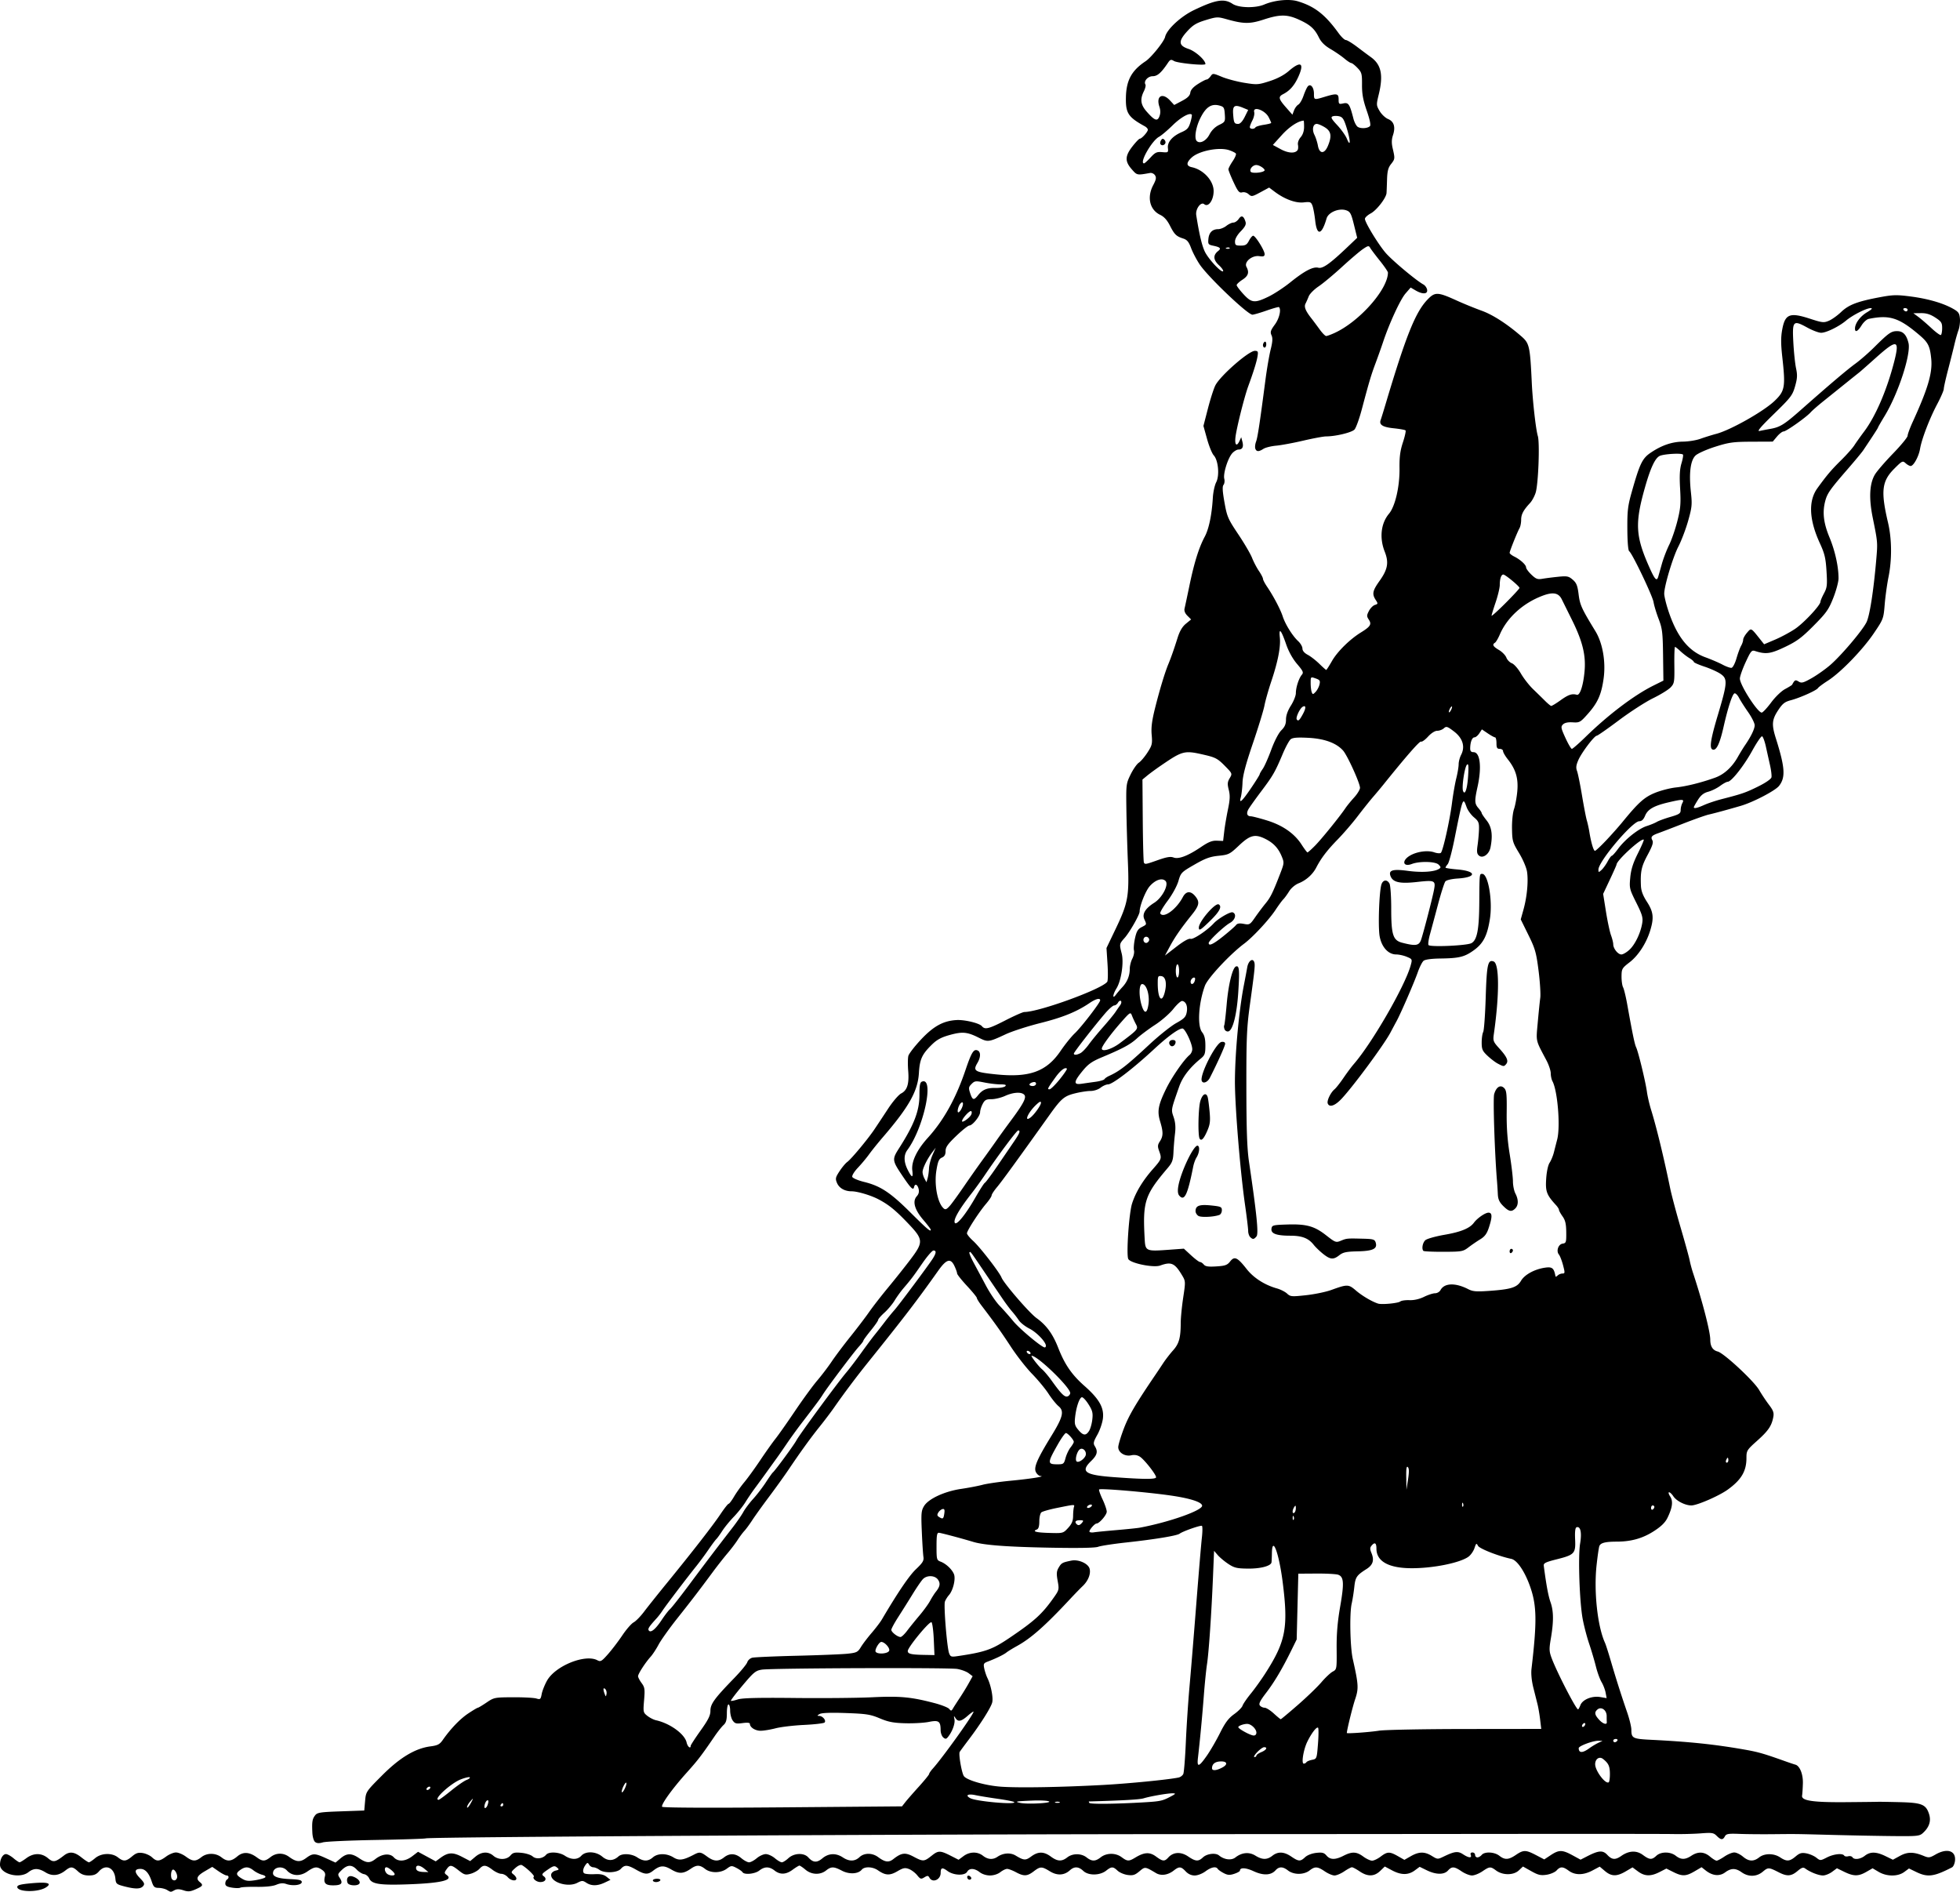 <svg xmlns="http://www.w3.org/2000/svg" viewBox="0 0 1489.822 1437.771" height="1533.622" width="1589.144"><path d="M17.5 1436.843c-2.7-.493-4.375-1.517-4.375-2.674 0-1.452 2.513-2.1 11.128-2.872 12.042-1.078 15.648.034 10.568 3.26-3.637 2.31-11.502 3.348-17.321 2.286zm109.375-.466c-1.375-.806-4.185-1.492-6.244-1.525-3.238-.05-3.963-.729-5.371-5.025-2.067-6.305-4.872-9.408-8.505-9.408-4.648 0-4.806 2.437-.45 6.932 3.437 3.546 3.832 4.521 2.487 6.142-1.924 2.319-6.053 2.37-14.417.178-5.807-1.522-6.28-1.94-6.66-5.883-.81-8.382-7.435-11.299-12.481-5.494-2.042 2.348-3.946 3.125-7.661 3.125-3.541 0-5.901-.887-8.316-3.125-4.08-3.78-5.474-3.87-9.612-.614-5.05 3.972-10.098 4.435-15.039 1.382-5.347-3.305-8.945-3.345-13.015-.143C14.875 1428.202 0 1424.282 0 1417.23c0-4.295 2.127-8.061 4.551-8.061 1.08 0 3.634 1.406 5.677 3.125 2.043 1.719 4.124 3.125 4.625 3.125.501 0 2.817-1.406 5.147-3.125 5.561-4.103 11.6-4.105 16.473 0 3.994 3.361 5.476 3.11 12.133-2.057 4.218-3.274 7.835-2.882 13.269 1.436 2.595 2.063 5.16 3.75 5.701 3.75.54 0 2.653-1.406 4.696-3.125 4.73-3.98 12.755-4.268 17.387-.625 4.18 3.288 6.076 3.156 10.716-.749 3.084-2.594 4.73-3.108 8.173-2.55 2.37.386 5.532 1.848 7.024 3.25 3.538 3.323 5.54 3.215 10.678-.576 2.33-1.718 5.705-3.125 7.5-3.125s5.17 1.407 7.5 3.125c5.187 3.827 7.418 3.908 11.842.428 4.281-3.368 10.874-3.298 15.272.162 4.291 3.375 7.365 3.196 11.996-.7 4.404-3.707 9.146-3.467 14.902.752 4.311 3.161 6.088 3.122 10.344-.225 4.298-3.381 9.688-3.463 14.118-.214 5.482 4.021 8.46 4.231 12.957.914 5.1-3.763 6.632-3.74 15.308.232l7.041 3.223 3.83-3.223c4.807-4.044 8.296-4.068 14.146-.1 5.597 3.799 8.157 3.912 12.431.55 4.98-3.918 10.952-4.474 13.834-1.29 3.262 3.606 8.737 3.31 14.073-.761l4.428-3.377 6.713 3.631 6.713 3.632 3.463-2.549c5.91-4.349 9.455-4.55 16.432-.93l6.31 3.274 3.894-3.277c4.652-3.914 9.753-4.203 13.703-.777 3.825 3.317 10.055 3.246 12.962-.148 1.9-2.22 3.263-2.553 8.415-2.057 3.382.324 7.202 1.543 8.489 2.708 2.603 2.357 7.766 1.726 10.236-1.25 2.11-2.543 9.924-2.134 14.273.747 4.797 3.177 9.625 3.177 12.5 0 3.357-3.71 11.112-3.365 15.955.71 4.075 3.43 8.329 3.366 12.268-.183 2.819-2.538 9.894-2.18 14.277.723 4.766 3.156 8.235 3.156 11.875 0 3.714-3.221 10.41-3.223 15.617 0 4.252 2.627 7.377 2.21 15.603-2.084 4.312-2.25 5.166-2.125 10.03 1.464 5.12 3.777 8.617 3.947 12.841.625 4.27-3.359 8.696-3.149 13.181.625 2.043 1.718 4.676 3.125 5.853 3.125 1.177 0 3.81-1.407 5.853-3.125 2.043-1.72 5.136-3.125 6.875-3.125 1.739 0 4.832 1.406 6.875 3.125 2.043 1.718 4.432 3.125 5.31 3.125.878 0 3.114-1.407 4.969-3.125 4.28-3.967 11.798-4.294 15.09-.657 3.688 4.075 6.58 4.276 10.772.748 4.64-3.905 10.297-4.166 15.506-.716 4.868 3.223 9.137 3.159 12.703-.191 3.548-3.333 9.637-3.36 14.097-.062 5.315 3.93 8.107 4.302 11.606 1.55 6.185-4.865 9.038-5.211 15.336-1.863 7.317 3.891 8.048 3.854 13.785-.705 5.187-4.122 6.449-4.09 15.226.395l5.253 2.684 3.76-2.78c4.666-3.45 10.594-3.561 14.768-.278 3.698 2.909 7.522 3.192 11 .814 4.335-2.962 9.864-3.352 13.818-.974 6.3 3.789 7.598 3.865 11.891.698 5.248-3.872 9.55-3.847 14.882.087 5.071 3.741 8.309 3.903 12.5.625 4.05-3.168 10.631-3.168 14.659 0 4.023 3.165 6.67 3.156 10.727-.035 4.412-3.47 11.29-3.544 15.855-.169 4.472 3.306 5.54 3.34 10.486.339 6.815-4.135 10.917-4.343 15.725-.795 5.163 3.808 6.486 3.905 9.4.685 3.774-4.17 9.53-4.458 14.993-.75 5.704 3.87 7.782 4.011 11.237.766 3.09-2.904 9.64-3.7 12.297-1.495 3.9 3.236 9.348 3.903 12.391 1.518 4.902-3.843 10.43-4.357 15.193-1.414 5.28 3.263 8.89 3.291 12.946.1 4.256-3.348 8.804-3.15 14.36.625 5.602 3.807 6.906 3.866 10.51.48 1.647-1.547 5.134-2.906 8.402-3.274 4.617-.52 5.981-.17 7.856 2.02 2.838 3.314 6.672 3.359 12.963.15 6.46-3.297 9.879-3.154 15 .624 2.33 1.719 5.339 3.125 6.687 3.125 1.349 0 4.296-1.406 6.55-3.125 5.038-3.843 6.808-3.885 13.078-.312l4.935 2.812 4.935-2.812c6.175-3.52 10.442-3.556 15.973-.138 4.219 2.607 4.445 2.62 8.898.47 8.347-4.027 10.86-4.33 14.735-1.774 4.318 2.847 6.894 3.066 5.911.504-.456-1.187.018-1.875 1.29-1.875 1.104 0 2.008.844 2.008 1.875 0 1.031.775 1.875 1.722 1.875s2.422-.844 3.278-1.875c2.222-2.677 9.651-2.33 13.409.625 4.187 3.294 7.012 3.154 12.573-.625 5.774-3.924 7.57-3.907 15.32.147l6.257 3.271 4.944-3.271c6.218-4.116 8.76-4.1 16.47.096l6.188 3.367 5.232-2.677c8.574-4.387 11.735-4.589 15.093-.964 3.484 3.759 6.1 3.964 10.571.83 5.845-4.1 11.587-4.381 16.431-.808 5.134 3.788 6.805 3.89 10.3.634 3.463-3.227 10.587-3.227 14.712 0 3.983 3.116 7.17 3.116 11.875 0 5.048-3.343 9.674-3.138 14.147.625 2.043 1.719 4.31 3.125 5.04 3.125.73 0 3.4-1.406 5.932-3.125 2.533-1.719 5.89-3.125 7.46-3.125 1.57 0 4.525 1.406 6.568 3.125 4.488 3.776 8.146 3.96 12.387.625 4.083-3.212 11.116-3.212 15.966 0 4.944 3.275 7.168 3.144 11.726-.692 3.125-2.63 4.575-3.044 8.232-2.358 2.441.458 5.817 1.917 7.502 3.242 3.031 2.384 3.118 2.383 8.065-.14 5.199-2.653 11.94-3.38 13.152-1.42.385.624 1.761.856 3.058.517 1.297-.34 2.736 0 3.198.742 1.309 2.118 6 1.551 9.442-1.14 4.096-3.205 8.644-3.127 15.628.266l5.694 2.766 5.363-2.93c5.76-3.146 10.383-3.136 18.072.04 3.761 1.554 4.569 1.456 8.998-1.093 8.724-5.02 15.518-2.893 14.78 4.63-.225 2.306-1.254 4.627-2.285 5.157-13.832 7.112-18.507 7.714-27.206 3.503l-5.496-2.66-3.598 2.66c-4.844 3.58-13.3 3.549-19.44-.072l-4.632-2.734-4.75 2.734c-5.984 3.444-9.603 3.442-16.708-.013l-5.647-2.744-3.711 2.744c-2.04 1.509-5.158 2.743-6.927 2.743-3.257 0-9.559-2.46-13.315-5.197-1.689-1.23-2.765-.9-6.034 1.85-4.709 3.962-7.873 4.18-14.155.978-7.628-3.889-8.154-3.91-12.201-.505-4.709 3.962-10.92 4.12-16.13.41-4.557-3.245-7.993-3.207-12.517.137-4.226 3.125-9.569 2.607-14.693-1.423l-3.206-2.523-5.352 3.137c-6.518 3.82-9.336 3.909-16.138.512l-5.255-2.625-5.145 2.625c-6.743 3.44-11.323 3.314-16.426-.45l-4.168-3.076-5.247 3.075c-6.751 3.956-10.75 3.884-15.702-.283l-3.991-3.358-5.613 2.977c-6.79 3.602-13.175 3.64-17.953.109-4.404-3.256-6.396-3.294-9.22-.175-1.216 1.345-4.634 2.809-7.595 3.253-4.497.674-6.417.225-11.665-2.725l-6.283-3.531-3.177 2.984c-3.991 3.75-12.188 3.785-17.216.074-4.312-3.182-4.924-3.146-10.482.626-2.533 1.718-6.083 3.125-7.89 3.125-1.807 0-5.355-1.407-7.884-3.125-5.561-3.779-7.402-3.89-10.357-.625-2.974 3.286-9.07 3.223-16.044-.165l-5.485-2.666-3.71 2.743c-4.905 3.626-10.337 3.624-17.18 0l-5.603-2.972-3.558 3.408c-4.5 4.312-9.5 4.403-15.564.283-2.529-1.719-5.166-3.125-5.86-3.125-.693 0-3.332 1.406-5.865 3.125-2.533 1.719-5.854 3.125-7.381 3.125-1.527 0-4.848-1.406-7.381-3.125-5.568-3.779-7.512-3.883-11.653-.625-1.962 1.543-5.07 2.5-8.125 2.5-3.054 0-6.163-.957-8.125-2.5-3.98-3.131-6.847-3.17-9.598-.131-3.445 3.808-9.276 4.033-16.592.642-5.962-2.763-10.401-2.966-10.401-.474 0 .56-1.934 1.657-4.298 2.438-3.483 1.15-5.01 1.05-8.046-.52-2.061-1.065-4.098-2.504-4.525-3.196-1.316-2.129-4.945-1.407-9.381 1.866-2.394 1.766-5.938 3.125-8.15 3.125-2.559 0-4.93-1.082-6.85-3.125-3.552-3.78-4.959-3.876-9.105-.614-4.36 3.43-9.615 4.193-13.395 1.946-8.47-5.035-8.343-5.022-12.682-1.37-3.374 2.838-4.905 3.313-8.942 2.771-2.68-.36-6.118-1.824-7.642-3.256-3.458-3.248-4.575-3.249-8.697-.013-4.778 3.759-13.446 3.866-17.333.214-3.64-3.42-6.827-3.569-10.248-.477-4.32 3.903-9.628 4.168-15.179.757-6.183-3.798-7.268-3.795-12.29.035-4.955 3.78-7.464 3.895-13.563.625-2.566-1.375-5.563-2.5-6.66-2.5-1.097 0-3.425 1.125-5.173 2.5-1.888 1.486-5.07 2.5-7.841 2.5-2.77 0-5.953-1.014-7.841-2.5-3.906-3.072-7.885-3.215-9.493-.34-1.78 3.18-10.335 2.86-14.958-.558-4.004-2.96-5.208-2.617-5.208 1.482 0 5.148-6.176 7.81-8.498 3.662-.968-1.73-1.501-1.773-3.899-.313-2.513 1.531-3.037 1.372-5.503-1.666-1.499-1.847-4.31-3.958-6.249-4.69-2.967-1.12-4.356-.843-8.784 1.752-5.744 3.366-9.07 3.193-14.76-.769-3.986-2.775-10.17-3.01-12.28-.468-2.766 3.334-9.494 3.689-15.047.794-6.277-3.271-8.126-3.292-12.139-.136-4.448 3.5-10.98 3.238-15.569-.625-2.043-1.718-4.124-3.125-4.625-3.125-.501 0-2.817 1.407-5.147 3.125-5.067 3.739-9.512 3.94-13.75.625-4.01-3.136-7.604-3.136-11.591 0-3.35 2.636-11.442 3.421-12.79 1.242-.427-.693-2.502-2.151-4.61-3.241-3.609-1.866-4.038-1.83-7.37.634-4.6 3.401-12.235 3.454-16.48.115-3.947-3.105-6.465-3.15-10.716-.19-5.721 3.983-9.012 4.137-14.881.697-5.809-3.404-8.625-3.219-13.918.915-3.948 3.083-6.32 2.938-12.829-.782-6.605-3.776-8.746-3.893-11.69-.64-2.762 3.052-12.635 3.454-16.324.665-1.334-1.01-3.382-1.854-4.551-1.875-1.17-.021-2.618-.92-3.22-1.994-.887-1.587-1.332-1.646-2.367-.313-2.277 2.933-2.838 5.915-1.296 6.894.83.527 4.32.812 7.758.635 4.565-.236 7.045.304 9.197 2.002l2.946 2.324-4.385 2.08c-5.491 2.606-10.107 2.648-13.957.126-2.715-1.78-3.34-1.773-6.897.066-7.368 3.81-20.92-.69-19.787-6.57.218-1.13 1.734-2.372 3.368-2.757 2.696-.637 2.781-.86.92-2.405-1.772-1.47-2.735-1.23-7.044 1.757-4.424 3.065-4.757 3.631-2.923 4.972 2.632 1.925 1.167 4.393-2.609 4.393-2.99 0-6.276-2.762-4.911-4.127.71-.71-5.267-6.477-9.016-8.7-.974-.577-2.99.284-5.128 2.19-3.288 2.932-3.377 3.256-1.336 4.84 1.203.933 2.187 2.338 2.187 3.122 0 2.321-4.274 1.624-6.585-1.075-1.177-1.375-3.359-2.5-4.847-2.5-1.489 0-4.55-1.407-6.804-3.125-4.952-3.777-6.922-3.903-9.883-.632-1.24 1.37-4.227 3.037-6.636 3.702-3.913 1.08-4.879.815-9.055-2.493-5.61-4.443-6.706-4.548-9.268-.89-1.806 2.578-1.791 2.942.175 4.38 5.439 3.976-5.047 6.303-32.097 7.121-19.15.58-25.05-.428-26.876-4.59-.687-1.567-2.445-3.019-3.906-3.228-1.462-.208-3.95-1.755-5.53-3.437-3.701-3.94-7.077-3.872-11.356.227-3.214 3.08-3.31 3.468-1.523 6.195 2.63 4.013 1.231 5.52-5.124 5.52-5.904 0-7.487-1.742-6.209-6.834.53-2.109-.05-3.427-2.154-4.9-3.935-2.757-5.792-2.55-11.282 1.254-5.439 3.77-11.594 3.452-15.437-.795-3.602-3.98-10.603-2.59-10.603 2.106 0 2.648 4.273 4.077 13.286 4.444 6.646.27 8.589.774 8.589 2.225 0 2.313-6.876 3.18-11.752 1.48-2.45-.854-4.617-.692-7.618.57-2.671 1.123-8.158 1.7-15.114 1.59-6.005-.097-11.497.182-12.204.62-.707.436-3.57.428-6.361-.018-3.77-.603-5.076-1.395-5.076-3.078 0-1.246.563-2.614 1.25-3.039 1.73-1.07 1.57-3.125-.245-3.125-.823 0-3.617-1.47-6.21-3.267l-4.715-3.267-5.665 3.32c-5.935 3.478-6.921 5.615-3.79 8.214 2.789 2.315 2.367 3.052-3.133 5.479-4.143 1.827-5.753 1.964-9.314.788-3.068-1.012-5.018-1.039-6.785-.094-2.972 1.591-2.669 1.602-5.768-.215zm74.674-9.507c.679-.679-.243-1.48-2.296-1.995-1.887-.474-4.817-1.951-6.51-3.284-3.726-2.93-6.286-3.053-9.965-.476-3.7 2.592-3.505 3.898.99 6.633 3.086 1.876 4.937 2.107 10.208 1.274 3.542-.56 6.95-1.528 7.573-2.152zm-67.039.521c.874-2.277-1.758-7.275-3.323-6.308-1.355.837-1.607 6-.354 7.252 1.362 1.362 2.95.955 3.677-.944zm165.49-2.944c0-1.307-4.714-5.278-6.264-5.278-1.713 0-1.55 2.936.264 4.75 1.667 1.667 6 2.048 6 .528zm22.674-4.07c-3.458-2.88-6.424-3.198-6.424-.687 0 2.07 1.9 3.01 6.25 3.089l3.125.058-2.951-2.459zm-58.472 10.667c-1.295-3.376.524-5.876 3.604-4.952 3.815 1.144 6.426 3.786 5.393 5.457-1.273 2.06-8.161 1.673-8.997-.505zm232.048-1.875c0-.688 1.44-1.25 3.199-1.25 1.814 0 2.864.54 2.426 1.25-.425.687-1.864 1.25-3.199 1.25-1.334 0-2.426-.563-2.426-1.25zm239.336-1.313c-1.188-1.922.44-3.162 2.044-1.557.897.897.919 1.596.065 2.124-.7.433-1.649.177-2.109-.567zm-496.028-27.862c-1.07-.832-1.977-3.847-2.129-7.075-.388-8.234-.06-10.346 2.036-13.125 1.686-2.236 3.762-2.566 19.648-3.125l17.762-.625.64-7.178c.636-7.15.688-7.228 12.8-19.386 13.599-13.65 25.248-20.66 36.87-22.184 5.463-.717 7.023-1.522 9.32-4.807 6.021-8.608 13.182-16.064 19.413-20.213 3.6-2.397 6.893-4.357 7.319-4.357.427 0 3.388-1.774 6.582-3.942 5.661-3.842 6.165-3.943 20.181-4.009 7.906-.038 15.85.382 17.652.931 3.025.923 3.34.662 4.103-3.406.455-2.423 2.264-6.976 4.02-10.119 6.302-11.275 29.044-20.485 38.323-15.519 2.399 1.284 3.26.784 8.08-4.687 2.969-3.368 7.867-9.803 10.887-14.298 3.02-4.496 6.867-8.912 8.55-9.812 1.684-.901 5.243-4.535 7.909-8.076 2.666-3.541 10.473-13.334 17.349-21.761 19.726-24.178 35.146-44.01 40.811-52.49 2.87-4.297 5.638-7.812 6.149-7.812.511 0 2.364-2.448 4.118-5.44 1.753-2.992 5.258-7.914 7.789-10.938 2.53-3.023 7.994-10.56 12.14-16.747 4.147-6.188 9.335-13.5 11.53-16.25 2.194-2.75 8.886-12.259 14.872-21.13 5.985-8.873 13.577-19.279 16.87-23.126 3.294-3.847 8.258-10.37 11.03-14.494 2.774-4.125 9.182-12.66 14.243-18.965 5.06-6.305 11.45-14.7 14.2-18.656 2.75-3.955 9.227-12.296 14.393-18.535 5.166-6.24 12.731-15.749 16.812-21.132 10.326-13.62 10.207-15.374-1.893-28.025-9.45-9.882-14.56-14.004-22.437-18.105-5.723-2.98-15.805-5.957-20.168-5.957-5.276 0-9.501-2.434-11.155-6.426-1.327-3.204-1.107-4.186 1.997-8.9 1.919-2.915 4.524-6.036 5.789-6.937 3.017-2.149 15.574-17.211 20.712-24.845 2.228-3.31 6.916-10.387 10.418-15.727 3.502-5.34 7.947-10.527 9.877-11.525 4.647-2.403 6.162-7.268 5.363-17.224-.362-4.51-.31-9.59.117-11.288.426-1.699 4.798-7.361 9.715-12.585 9.494-10.085 16.912-14.136 26.918-14.7 6.147-.346 17.362 2.357 19.258 4.642 2.346 2.826 5.094 2.143 18.034-4.485 6.711-3.438 13.113-6.257 14.226-6.265 11.428-.083 59.037-17.438 63.023-22.973.549-.763.646-6.848.216-13.522l-.783-12.134 7.053-14.726c9.347-19.515 10.285-24.713 9.204-51.005-.48-11.688-.994-29.755-1.14-40.15-.26-18.413-.176-19.086 3.225-26.037 1.92-3.925 4.718-7.94 6.217-8.922 1.5-.983 4.464-4.468 6.587-7.745 3.514-5.422 3.802-6.63 3.205-13.427-.491-5.6.168-10.755 2.632-20.594 3.432-13.7 7.374-26.735 10.019-33.125 2.13-5.147 4.235-11.138 7.027-20 1.626-5.164 3.597-8.512 6.328-10.748l3.966-3.248-2.812-2.812c-1.834-1.833-2.588-3.748-2.167-5.502.355-1.48 2.06-9.486 3.788-17.793 3.573-17.17 7.165-28.614 11.54-36.772 3.168-5.905 5.4-16.627 6.161-29.598.25-4.248 1.398-9.55 2.553-11.783 2.66-5.145 1.61-16.687-1.862-20.46-1.282-1.394-3.57-6.996-5.085-12.45l-2.755-9.915 3.415-13.21c1.878-7.265 4.416-15.178 5.64-17.584 3.736-7.345 25.347-26.25 30.007-26.25 2.368 0 2.637.526 2.076 4.062-.653 4.122-2.939 11.495-7.071 22.813-3.042 8.332-9.055 32.417-9.752 39.062-.602 5.738 1.015 7.038 3.111 2.5l1.3-2.812.884 3.366c1.052 4.004.065 6.009-2.957 6.009-1.214 0-3.349 1.265-4.743 2.812-3.336 3.702-7.03 15.51-6.06 19.373.422 1.68.159 3.787-.585 4.682-.977 1.178-.774 4.864.736 13.318 1.943 10.885 2.663 12.55 10.46 24.19 4.606 6.875 9.332 14.947 10.501 17.937 1.17 2.991 3.515 7.481 5.212 9.978 1.697 2.497 3.085 5.175 3.085 5.95 0 .776 1.39 3.459 3.088 5.961 4.882 7.194 10.18 17.239 11.913 22.59 1.966 6.065 7.439 14.833 11.758 18.836 1.782 1.652 3.241 4.182 3.241 5.621 0 1.67 1.451 3.389 4.01 4.748 2.206 1.17 6.165 4.238 8.799 6.816 2.633 2.578 5.006 4.688 5.273 4.688.266 0 2.237-3.063 4.379-6.806 4.09-7.15 13.481-16.417 21.914-21.627 7.313-4.517 8.394-6.244 6.101-9.744-1.688-2.577-1.683-3.28.054-6.64 1.068-2.065 3.107-4.125 4.53-4.577 2.42-.768 2.461-1.012.638-3.795-2.923-4.462-2.42-6.992 2.872-14.42 6.312-8.861 7.229-14.023 3.963-22.309-4.128-10.472-2.88-21.508 3.26-28.804 4.698-5.583 8.187-20.64 7.996-34.511-.119-8.64.5-13.357 2.586-19.712 1.509-4.595 2.402-8.694 1.986-9.11-.416-.417-4.477-1.142-9.025-1.613-8.401-.87-11.223-2.682-9.86-6.332.386-1.031 2.042-6.375 3.681-11.875 15.424-51.762 22.664-69.876 31.738-79.416 5.866-6.166 7.734-6.113 22.605.64 5.156 2.342 13.594 5.78 18.75 7.639 8.478 3.058 19.427 10.128 30.195 19.498 6.084 5.294 6.57 7.474 7.892 35.389.666 14.061 3.1 35.492 4.579 40.313 1.573 5.127.413 36.216-1.602 42.941-.818 2.73-2.75 6.326-4.295 7.992-5.12 5.525-6.769 8.642-6.769 12.799 0 2.263-.548 5.09-1.219 6.284-1.77 3.153-7.531 17.532-7.531 18.797 0 .592 1.547 1.849 3.438 2.793 4.749 2.372 9.062 6.316 9.062 8.288 0 .905 1.825 3.39 4.055 5.521 3.463 3.31 4.694 3.764 8.437 3.111 2.41-.42 7.785-1.104 11.943-1.52 6.76-.678 7.926-.444 11.02 2.218 2.833 2.436 3.646 4.464 4.476 11.157 1 8.058 2.204 10.7 12.77 28.007 5.543 9.08 8.002 23.363 6.211 36.08-1.714 12.17-4.502 18.373-12.075 26.865-5.623 6.305-6.21 6.63-11.398 6.31-3.64-.223-6.117.311-7.404 1.598-1.745 1.745-1.562 2.745 1.876 10.252 2.096 4.576 4.296 8.319 4.89 8.319.594 0 5.302-4.114 10.462-9.141 17.405-16.96 36.9-31.698 51.565-38.984l7.547-3.75-.257-19.375c-.23-17.265-.596-20.26-3.368-27.5-1.71-4.469-3.44-10.195-3.845-12.725-.78-4.878-16.297-37.32-18.526-38.733-.798-.507-1.351-7.124-1.409-16.875-.082-14.025.35-17.614 3.451-28.542 6.041-21.293 7.927-25.177 14.32-29.491 8.337-5.627 16.16-8.296 24.634-8.406 4.125-.053 10.031-1.017 13.125-2.141 3.094-1.124 8.578-2.834 12.187-3.8 10.857-2.904 35.762-16.974 44.098-24.912 7.958-7.578 8.499-10.588 5.976-33.28-1.139-10.237-1.147-15.236-.035-21.211 2.166-11.649 5.762-13.043 20.918-8.111 9.533 3.102 10.68 3.227 14.54 1.582 2.306-.982 6.477-3.967 9.27-6.633 5.765-5.502 12.319-8.02 29.102-11.183 10.298-1.941 13.11-2.015 23.75-.626 13.175 1.72 24.461 4.974 32.14 9.267 4.219 2.36 4.986 3.445 5.324 7.528.217 2.624-.265 6.548-1.072 8.72-.808 2.17-2.192 7.04-3.077 10.822-.886 3.781-3.075 12.487-4.865 19.346-1.79 6.86-3.256 13.421-3.256 14.581 0 1.16-2.272 6.4-5.05 11.642-5.798 10.944-11.749 26.473-12.994 33.91-.972 5.801-4.937 13.02-7.151 13.02-.816 0-2.536-.952-3.823-2.117-2.23-2.019-2.636-1.822-8.621 4.162-9.504 9.504-10.376 17.077-4.73 41.08 2.9 12.328 3.033 27.959.352 41.25-1.109 5.5-2.417 14.928-2.906 20.95-.873 10.742-1.03 11.157-8.296 21.875-8.566 12.638-25.159 29.745-34.885 35.967-3.702 2.368-7.1 4.904-7.553 5.636-1.099 1.779-13.578 7.367-20.593 9.222-4.662 1.233-6.32 2.543-9.687 7.655-4.705 7.142-5.005 10.844-1.723 21.266 7 22.227 7.506 29.736 2.434 36.184-2.885 3.668-19.714 12.435-29.149 15.186-10.112 2.948-19.687 5.55-24.375 6.626-2.406.552-11.125 3.642-19.374 6.866-8.25 3.225-16.688 6.464-18.75 7.198-5.174 1.843-6.081 2.902-4.66 5.441.932 1.667.088 4.302-3.542 11.058-4.753 8.846-5.573 12.558-5.148 23.288.162 4.094 1.439 7.552 4.6 12.458 4.906 7.615 5.423 12.08 2.51 21.68-2.94 9.693-9.03 19.116-15.654 24.223-5.808 4.478-6.128 5.033-6.178 10.742-.029 3.31.5 7.055 1.178 8.321.678 1.266 2.074 6.995 3.102 12.73 4.089 22.802 5.696 30.536 6.842 32.929 1.644 3.432 7.144 26.144 8.178 33.77.465 3.426 1.899 9.605 3.186 13.73 3.974 12.733 9.693 36.253 14.437 59.375 1.058 5.156 4.646 18.656 7.974 30 3.327 11.344 6.43 22.594 6.895 25 .465 2.406 1.591 6.625 2.503 9.375 7.125 21.486 13.151 44.801 13.151 50.879 0 5.087 1.871 8.067 5.664 9.019 4.672 1.172 27.473 22.351 31.481 29.242 1.875 3.223 5.235 8.27 7.467 11.216 3.311 4.37 3.918 6.096 3.295 9.375-1.28 6.737-3.777 10.399-12.266 17.99-7.825 6.997-8.14 7.505-8.14 13.135 0 9.95-3.872 16.506-14.137 23.943-6.64 4.809-23.33 12.076-27.738 12.076-4.698 0-11.352-3.39-13.706-6.983-1.087-1.66-2.54-3.017-3.227-3.017-.688 0-.324 1.413.807 3.14 2.376 3.625 1.785 8.417-2 16.236-1.738 3.59-4.727 6.531-10.287 10.123-8.55 5.522-17.25 7.991-28.245 8.018-8.796.021-12.332.925-13.279 3.393-.404 1.053-1.352 7.593-2.107 14.533-2.17 19.941.706 46.514 6.378 58.932.628 1.375 2.616 7.562 4.417 13.75a850.293 850.293 0 0012.46 39.182c1.74 5.05 3.172 10.957 3.183 13.125.03 6.523.97 7.004 15.05 7.704 29.13 1.45 48.051 3.426 70.69 7.384 10.592 1.852 14.63 3.004 31.115 8.877 3.438 1.224 6.92 2.393 7.74 2.597 3.384.843 5.97 7.18 5.782 14.17-.102 3.828-.374 8.036-.604 9.35-.682 3.903 8.094 5.225 33.332 5.018 12.375-.101 23.344-.225 24.375-.275 1.032-.05 8.458.07 16.503.268 16.683.41 19.883 1.686 22.257 8.88 1.736 5.26.31 9.934-4.372 14.333-2.751 2.585-3.966 2.726-22.087 2.573-10.547-.089-31.27-.478-46.05-.864-30.822-.804-27.385-.762-46.876-.576-8.25.08-19.401-.025-24.781-.23-8.362-.32-9.956-.05-10.982 1.867-1.561 2.918-3.024 2.829-6.231-.378-2.356-2.356-3.585-2.546-12.188-1.881-5.262.406-14.63.636-20.818.51-6.187-.127-68.343-.166-138.125-.09-69.78.077-171.593.145-226.25.15-210.695.02-580.491 2.07-583.954 3.24-.919.31-17.983.852-37.92 1.203-19.938.352-38.04 1.174-40.227 1.826-2.768.827-4.543.746-5.84-.263zm119.304-31.45c1.005-1.965.729-1.868-1.291.45-1.414 1.624-2.562 3.593-2.552 4.376.02 1.492 1.675-.586 3.843-4.826zm11.63 3.648c1.088-2.838.934-4.53-.341-3.741-1.483.916-2.674 5.718-1.418 5.718.55 0 1.341-.89 1.758-1.977zm317.633-2.495c1.375-1.75 6.016-7.063 10.313-11.806 4.296-4.743 7.812-9.073 7.812-9.623 0-.55 1.266-2.402 2.813-4.115 7.332-8.121 30.937-41.066 30.937-43.179 0-.448-1.988.932-4.418 3.065-5.025 4.412-7.35 4.832-9.356 1.692-1.208-1.89-1.31-1.778-.753.822.672 3.132-1.355 8.972-4.58 13.194-1.592 2.086-2.173 2.203-3.883.784-1.105-.918-2.019-3.428-2.03-5.578-.032-6.8-1.416-7.765-8.972-6.251-3.648.73-11.696 1.191-17.883 1.024-8.982-.243-12.888-.994-19.375-3.723-7.178-3.02-10.18-3.49-25.752-4.042-11.673-.413-18.428-.159-20 .754-1.965 1.14-2.023 1.384-.339 1.416 2.715.051 5.568 3.56 4.093 5.035-.628.628-7.634 1.45-15.568 1.825-7.935.375-17.663 1.525-21.617 2.555-3.954 1.03-9.09 1.873-11.414 1.873-4.126 0-8.153-2.598-8.153-5.26 0-.856-1.988-1.058-5.576-.566-4.81.66-5.84.387-7.5-1.983-1.058-1.511-1.924-4.872-1.924-7.47 0-2.596-.563-4.721-1.25-4.721-.688 0-1.25 3.006-1.25 6.681 0 5.11-.592 7.217-2.518 8.96-1.384 1.253-4.468 5.137-6.852 8.631-10 14.656-12.63 18.082-21.18 27.603-10.939 12.182-19.655 24.282-18.655 25.9.467.755 34.22.918 91.535.44l90.795-.755 2.5-3.182zm-305.625 1.972c0-.688-.248-1.25-.551-1.25-.303 0-.9.562-1.324 1.25-.425.687-.177 1.25.551 1.25s1.324-.563 1.324-1.25zm414.88-2.543c-1.067-.596-6.679-.887-12.472-.646-12.825.533-14.042.762-9.46 1.774 5.308 1.173 24.297.196 21.931-1.128zm71.995.707c12.445-.736 14.2-1.106 20.182-4.262 4.238-2.236 4.45-2.548 1.768-2.597-3.655-.066-16.661 2.177-22.083 3.808-3.096.932-15.259 1.628-41.503 2.376-.213 0-.083.502.289 1.103.643 1.041 19.842.842 41.347-.428zm-98.524-.23c-.448-.448-6.026-1.552-12.396-2.453-6.369-.9-13.983-2.148-16.92-2.771-5.836-1.24-8.14.094-3.995 2.311 4.6 2.463 35.569 5.171 33.311 2.913zm34.462-.013c-.86-.346-2.266-.346-3.125 0-.86.347-.157.631 1.562.631s2.422-.284 1.563-.63zm-462.425-8.63c4.682-3.801 9.963-7.462 11.736-8.136 1.772-.674 2.876-1.572 2.452-1.996-.423-.424-3.439.249-6.7 1.494-7.7 2.941-21.572 15.693-16.938 15.572.515-.014 4.768-3.134 9.45-6.935zm133.273-5.542c0-1.083-.754-.556-1.786 1.25-.983 1.72-1.786 3.97-1.786 5 0 1.084.754.556 1.786-1.25.983-1.718 1.786-3.968 1.786-5zm-149.286 3.75c.425-.687.21-1.25-.477-1.25-.688 0-1.598.563-2.023 1.25-.425.688-.21 1.25.478 1.25.687 0 1.597-.562 2.022-1.25zm511.875-2.567c19.168-1.044 49.198-3.998 57.05-5.612 1.47-.302 3.11-1.538 3.643-2.747.533-1.21 1.4-12.042 1.926-24.074.526-12.03 1.792-31.156 2.813-42.5 1.02-11.343 3.328-39.468 5.128-62.5 1.799-23.03 3.707-45.705 4.24-50.387.534-4.681.557-8.767.052-9.079-1.017-.629-14.65 4.148-16.902 5.921-1.951 1.538-18.725 4.308-40.45 6.68-9.969 1.088-19.64 2.57-21.49 3.294-2.207.862-14.9 1.097-36.875.682-32.686-.617-49.919-1.926-58.183-4.418-8.856-2.67-24.178-6.745-25.952-6.902-1.53-.135-1.876 1.758-1.878 10.295-.004 10.014.13 10.512 3.125 11.646 4.117 1.56 8.739 5.92 10.151 9.578 1.39 3.601-.707 12.277-3.823 15.815-1.212 1.375-2.597 3.607-3.079 4.96-1.037 2.911 1.567 34.971 3.19 39.262 1.012 2.678 1.645 2.895 6.406 2.19 21.144-3.128 26.312-4.95 39.665-13.991 19.116-12.943 24.645-17.992 33.601-30.686 3.914-5.547 4.022-6.02 2.844-12.5-1.006-5.535-.862-7.347.807-10.174 2.054-3.476 2.81-3.888 9.673-5.26 5.4-1.08 12.817 2.266 13.813 6.231.989 3.94-1.152 9.238-5.325 13.183-1.767 1.67-6.097 6.13-9.622 9.91-18.815 20.18-29.54 29.668-40.173 35.545-3.437 1.9-7.094 4.147-8.125 4.995-1.933 1.589-8.013 4.541-14.18 6.886-3.162 1.202-3.428 1.745-2.642 5.393.48 2.231 1.567 5.463 2.415 7.181 2.622 5.315 4.49 14.855 3.612 18.45-.95 3.883-8.787 16.313-17.777 28.19-3.339 4.411-6.461 8.653-6.94 9.427-1.001 1.62 1.573 16.355 3.23 18.483 2.488 3.195 16.684 7.182 28.437 7.987 13.708.94 45.768.38 77.595-1.354zm384.96-8.444c-.04-5.82-1.069-8.032-5.272-11.33-2.743-2.15-5.94.036-5.933 4.057.012 4.937 7.77 15.285 10.294 13.725.523-.324.933-3.227.911-6.452zm-294.818-4.687c4.745-2.454 4.002-4.99-1.384-4.724-4.014.199-6.2 1.99-6.239 5.11-.026 2.122 3.077 1.965 7.623-.386zm-11.392-9.342c2.618-3.759 7.062-11.44 9.877-17.067 3.925-7.85 6.423-11.171 10.723-14.259 3.083-2.214 5.948-5.103 6.366-6.42.418-1.316 3.233-5.43 6.257-9.143 3.024-3.712 8.004-10.66 11.068-15.44 15.598-24.334 17.582-34.809 13.164-69.506-2.805-22.03-7.943-35.713-8.169-21.755-.049 3.028-.19 6.14-.312 6.916-.438 2.76-8.343 4.84-17.98 4.73-8.326-.093-10.338-.577-14.862-3.57-2.877-1.904-6.485-4.92-8.019-6.703l-2.787-3.24-.832 19.936c-1.18 28.294-3.178 57.409-4.545 66.26-.644 4.165-1.724 14.852-2.4 23.75-1.175 15.456-2.947 34.211-4.463 47.238-.896 7.704.608 7.328 6.914-1.727zm75.525 5.202c.37-.599 2.297-1.414 4.283-1.81 3.579-.717 3.617-.82 4.503-12.143.491-6.282.528-11.787.08-12.234-1.036-1.036-4.904 3.945-8.121 10.46-2.986 6.048-4.756 16.815-2.764 16.815.74 0 1.65-.49 2.02-1.088zM955 1334.32c0-.604 1.688-1.797 3.75-2.652 3.837-1.589 5.052-3.75 2.109-3.75-.903 0-3.258 1.688-5.234 3.75-1.976 2.063-2.925 3.75-2.109 3.75.816 0 1.484-.494 1.484-1.098zm252.89-5.464c2.144-1.547 5.325-3.47 7.067-4.274l3.168-1.46-2.957-.102c-4.121-.141-15.168 3.943-15.168 5.609 0 3.786 2.841 3.867 7.89.227zM525 1326.873c0-.575 3.375-5.776 7.5-11.558 5.884-8.249 7.5-11.498 7.5-15.087 0-5.164 3.02-9.31 18.072-24.81 5.007-5.156 9.478-10.584 9.936-12.063.457-1.478 2.167-3.023 3.799-3.433 1.631-.41 16.94-1.084 34.017-1.5 17.078-.415 34.415-1.12 38.527-1.567 6.767-.735 7.714-1.207 10-4.99 1.388-2.298 5.055-7.13 8.149-10.737 3.094-3.608 6.59-8.197 7.77-10.197 12.3-20.85 20.793-33.37 25.97-38.286 5.143-4.882 6.12-6.497 5.671-9.375-.298-1.912-.849-10.508-1.224-19.102-.608-13.944-.423-16.048 1.722-19.562 3.358-5.504 15.659-11.175 28.216-13.01 5.5-.803 12.813-2.204 16.25-3.113 3.438-.91 13-2.294 21.25-3.078 14.944-1.42 26.995-3.32 22.786-3.593-1.218-.079-2.83-1.496-3.584-3.15-1.63-3.577 1.103-9.858 12.014-27.608 8.661-14.09 9.73-18.625 5.26-22.333-1.776-1.473-5.21-5.736-7.631-9.473-2.421-3.737-8.006-10.487-12.41-15-4.405-4.513-11.69-13.83-16.19-20.705-7.417-11.333-12.36-18.266-22.432-31.464-1.891-2.478-3.438-5.004-3.438-5.614 0-.61-3.375-4.738-7.5-9.172s-7.5-8.694-7.5-9.467c0-.773-.922-3.347-2.048-5.72-2.881-6.073-6.054-5.143-12.251 3.59-16.526 23.287-25.615 35.15-53.896 70.347-8.454 10.522-18.025 23.287-25.305 33.75-2.392 3.438-7.286 9.907-10.876 14.375-6.937 8.636-14.504 19.091-23.705 32.753-3.104 4.607-9.77 13.889-14.816 20.625-5.044 6.736-10.816 14.779-12.825 17.872-2.01 3.094-4.698 6.75-5.975 8.125-1.277 1.375-3.614 4.513-5.193 6.974-1.58 2.46-5.034 7.006-7.678 10.1-2.644 3.096-7.62 9.43-11.057 14.075-10.59 14.31-15.839 21.16-27.126 35.395-5.981 7.544-12.34 16.47-14.129 19.837-1.79 3.365-4.518 7.526-6.065 9.244-4.091 4.547-9.555 13.013-9.555 14.806 0 .85 1.21 3.182 2.689 5.182 2.395 3.24 2.602 4.66 1.897 13.001-.766 9.064-.686 9.448 2.514 11.965 1.819 1.43 4.762 2.923 6.54 3.317 10.682 2.366 21.866 10.495 23.277 16.919.7 3.188 3.083 5.132 3.083 2.515zm704.375-3.955c.425-.687-.104-1.25-1.176-1.25-1.072 0-1.949.563-1.949 1.25 0 .688.53 1.25 1.176 1.25.647 0 1.524-.562 1.949-1.25zM955 1316.862c0-2.534-3.308-6.014-6.25-6.576-2.296-.438-7.501 1.231-7.497 2.404.005 1.248 9.001 6.184 11.56 6.343 1.341.084 2.187-.756 2.187-2.17zm93.245-1.494c4.192-.663 33.643-1.237 65.448-1.274l57.827-.068-.848-7.116c-.466-3.914-1.343-9.085-1.949-11.491-.606-2.406-2.047-8.14-3.203-12.74-1.312-5.223-1.837-10.623-1.396-14.375 4.206-35.81 4.017-47.903-.974-62.214-4.064-11.65-9.96-20.373-14.4-21.302-9.533-1.996-24.111-7.709-25.29-9.91-1.193-2.23-1.422-2.082-2.695 1.747-.764 2.302-2.796 5.221-4.515 6.487-6.33 4.664-26.644 8.802-43.125 8.784-17.545-.018-26.875-5.185-26.875-14.88 0-4.428-1.286-5.19-3.75-2.223-1.222 1.474-1.233 2.65-.05 5.506 2.277 5.497 1.188 9.084-3.7 12.183-7.616 4.828-8.508 6.144-9.332 13.772-.433 4.01-1.333 9.687-2 12.618-1.7 7.474-1.177 32.994.863 42.076 4.369 19.453 4.536 22.358 1.766 30.58-1.972 5.855-6.297 23.433-6.297 25.594 0 .625 17.288-.613 24.495-1.754zM1205 1310.27c0-.688-.562-.903-1.25-.478-.687.425-1.25 1.335-1.25 2.023 0 .687.563.902 1.25.477.688-.425 1.25-1.335 1.25-2.022zm16.344-1.446c-.052-.499-.094-2.574-.094-4.613 0-4.478-4.057-7.382-6.955-4.977-2.568 2.131-2.234 4.095 1.358 7.97 2.845 3.07 5.932 3.948 5.69 1.62zm-234.886-12.963c6.825-5.943 14.89-13.71 17.923-17.26 3.032-3.55 6.918-7.206 8.635-8.125 3.088-1.652 3.12-1.842 2.985-17.427-.098-11.308.67-20.399 2.72-32.202 3.08-17.718 2.769-22.465-1.568-24.002-1.528-.541-8.965-.943-16.528-.893l-13.75.091-.625 25-.625 25-3.991 8.125c-6.902 14.05-12.859 24.104-19.2 32.402-4.704 6.156-5.813 8.414-4.756 9.688.758.913 2.364 1.66 3.568 1.66 1.204 0 4.34 1.969 6.966 4.375 2.627 2.407 5.015 4.375 5.307 4.375.292 0 6.115-4.863 12.94-10.806zm-256.997-5.302c2.11-3.171 5.19-8.199 6.845-11.172l3.01-5.407-3.056-2.305c-1.681-1.268-5.606-2.722-8.72-3.232-6.803-1.113-140.918-.63-148.424.534-4.727.733-6.21 1.947-14.656 11.993-5.169 6.147-9.168 11.406-8.888 11.687.28.28 2.6-.18 5.155-1.023 3.385-1.117 15.188-1.42 43.521-1.115 21.382.23 47.827-.016 58.766-.546 21.09-1.022 29.529-.233 47.248 4.414 5.3 1.39 10.347 3.383 11.215 4.43 1.403 1.69 1.723 1.657 2.864-.295.706-1.208 3.01-4.792 5.12-7.963zm471.812 5.423c1.634-4.296 8.828-7.228 15.126-6.164l4.832.816-.78-4.17c-.428-2.294-1.817-5.905-3.087-8.023-1.27-2.12-3.207-7.463-4.305-11.875-1.099-4.413-3.42-12.242-5.158-17.398-1.738-5.156-3.94-13.594-4.891-18.75-2.424-13.127-3.584-47.521-1.935-57.35 1.39-8.282.271-13.33-2.722-12.287-.999.348-1.351 3.328-1.087 9.186.485 10.757-.442 11.753-14.141 15.192-8.266 2.076-9.947 2.912-9.696 4.822 1.97 14.988 3.44 22.917 5.15 27.77 2.375 6.748 2.447 14.59.251 27.491-1.384 8.139-1.316 9.869.597 15 3.996 10.723 18.545 38.926 20.08 38.926.306 0 1.1-1.434 1.766-3.186zm-741.156-12.197c-1.632-1.632-1.86.177-.466 3.718.868 2.209.917 2.207 1.367-.03.256-1.276-.149-2.935-.9-3.687zm249.662-37.737c-.285-6.529-1.058-12.409-1.716-13.067-1.302-1.302-18.063 18.987-18.063 21.866 0 2.129 2.615 2.749 12.337 2.926l7.961.145-.519-11.87zm-33.906 8.55c.762-1.987-3.44-6.68-5.983-6.68-1.72 0-5.189 6.005-4.299 7.445 1.345 2.176 9.382 1.579 10.282-.765zm13.6-15.118c1.937-2.578 6.14-7.78 9.343-11.562 3.202-3.781 6.88-8.844 8.174-11.25 1.294-2.406 3.26-5.5 4.37-6.875 3.174-3.933 3.598-6.38 1.6-9.232-2.302-3.286-8.353-3.512-11.397-.426-1.204 1.22-4.72 6.338-7.813 11.375a1187.524 1187.524 0 01-10.937 17.411c-2.922 4.54-5.313 8.952-5.313 9.805 0 1.736 4.77 5.442 7.005 5.442.796 0 3.032-2.11 4.969-4.688zm-186.569-8.187c2.443-3.68 5.328-7.427 6.413-8.327 1.084-.9 7.68-9.295 14.655-18.655 12.622-16.937 21.216-28.259 32.655-43.022 3.301-4.26 7.073-9.715 8.382-12.121 1.309-2.406 4.684-6.906 7.501-10 2.817-3.094 7.135-8.719 9.597-12.5 2.461-3.781 4.84-7.156 5.286-7.5 1.7-1.31 16.139-20.95 17.977-24.453 2.22-4.23 31.098-43.542 37.853-51.53 2.493-2.948 7.64-9.698 11.438-15 3.798-5.304 8.381-11.456 10.185-13.672 1.803-2.217 5.248-6.613 7.654-9.77 2.406-3.158 5.64-7.136 7.188-8.84 3.288-3.623 26.321-34.534 29.435-39.504 2.575-4.108 2.703-5.981.408-5.981-.945 0-4.73 4.36-8.41 9.687-7.157 10.36-8.38 11.977-14.332 18.946-2.11 2.47-5.169 6.698-6.798 9.395-1.629 2.697-5.106 6.84-7.726 9.208-2.62 2.368-4.765 4.84-4.765 5.494 0 .653-2.531 4.296-5.625 8.094-3.094 3.798-5.628 7.275-5.63 7.728-.005.453-1.556 2.51-3.45 4.573-3.881 4.228-23.662 30.506-27.287 36.25-2.267 3.592-4.093 6.053-16.78 22.624-3.106 4.057-7.887 10.676-10.625 14.709-2.738 4.033-6.103 8.883-7.478 10.777-1.375 1.894-4.876 6.75-7.78 10.792-2.905 4.041-6.96 9.598-9.01 12.348-2.051 2.75-5.282 7.509-7.18 10.575-1.898 3.066-5.924 8.129-8.947 11.25-3.024 3.121-6.947 7.925-8.718 10.675-1.772 2.75-3.816 5.562-4.543 6.25-.727.687-3.442 4.344-6.032 8.125-2.591 3.781-6.81 9.481-9.375 12.667-6.941 8.619-23.18 30.004-25.502 33.583-1.114 1.719-3.07 4.273-4.345 5.676-5.84 6.426-6.883 8.005-6.115 9.248 1.401 2.267 5.086-.657 9.826-7.8zm308.971-70c2.816-3.065 3.763-5.318 3.804-9.041.03-2.728.31-5.803.625-6.834.643-2.113.92-2.128-13.179.721-5.5 1.112-10.703 2.598-11.562 3.303-.86.705-1.563 3.762-1.563 6.793 0 3.736-.602 5.742-1.868 6.228-3.8 1.458-.591 2.338 9.563 2.622 10.33.289 10.466.252 14.18-3.791zm36.875 1.617c7.906-.674 15.781-1.487 17.5-1.807 22.218-4.138 47.5-13.023 47.5-16.694 0-2.725-9.013-5.642-24.11-7.803-18.43-2.637-53.177-5.567-54.177-4.568-.356.356.801 3.707 2.57 7.446 1.77 3.74 3.217 7.989 3.217 9.441 0 2.43-5.657 8.993-7.751 8.993-1.445 0-5.967 5.29-5.36 6.271.303.492 1.83.68 3.394.42 1.563-.26 9.31-1.025 17.217-1.699zm-26.25-5.617c1.316-1.586 1.05-1.875-1.722-1.875-3.169 0-4.169 1.193-2.445 2.916 1.294 1.294 2.474 1 4.167-1.041zm160.854-4.61c-.4-.997-.695-.7-.755.756-.055 1.317.24 2.056.656 1.64.416-.415.46-1.493.099-2.396zm-265.58-2.317c.422-2.87.106-3.712-1.286-3.437-1.015.2-2.468 1.364-3.229 2.587-1.071 1.72-.96 2.493.491 3.418 2.904 1.851 3.424 1.52 4.024-2.568zm267.207-4.084c-.016-2.227-.246-2.389-1.231-.864-1.591 2.462-1.591 5.358 0 4.375.688-.425 1.241-2.005 1.23-3.511zm272.519-.938c0-.647-.562-1.176-1.25-1.176-.687 0-1.25.877-1.25 1.949 0 1.071.563 1.6 1.25 1.176.688-.425 1.25-1.302 1.25-1.949zm-427.5-1.27c0-.593-.844-.754-1.875-.358-1.031.396-1.875 1.204-1.875 1.796 0 .593.844.754 1.875.358 1.031-.396 1.875-1.204 1.875-1.797zm282.104-1.39c-.4-.998-.695-.702-.755.755-.054 1.317.24 2.056.656 1.64.416-.415.46-1.493.1-2.396zm-41.978-27.64c-1.001-1.001-1.333 1.161-1.217 7.936l.16 9.313 1.216-7.937c.86-5.607.813-8.34-.16-9.313zm-191.376 7.698c0-2.09-8.86-13.359-12.25-15.58-1.904-1.248-4.198-1.625-6.631-1.09-4.838 1.062-9.869-2.099-9.869-6.2 0-1.645 1.941-8.077 4.314-14.294 3.743-9.81 9.008-18.746 24.258-41.172 1.258-1.85 3.77-5.613 5.583-8.363 1.813-2.75 5.206-7.133 7.54-9.74 4.526-5.054 5.764-9.514 5.799-20.885.01-3.781.86-12.437 1.884-19.235 1.826-12.116 1.81-12.45-.839-16.875-5.604-9.367-8.202-10.53-16.673-7.467-5.095 1.843-22.522-1.715-24.231-4.946-1.632-3.085.513-34.767 2.85-42.102 2.715-8.524 8.019-17.348 15.633-26.01 6.964-7.922 7.058-8.193 4.92-14.108-1.22-3.374-1.117-4.575.624-7.233 2.566-3.915 2.605-7.104.188-15.075-2.363-7.788-1.53-12.4 4.456-24.688 4.427-9.087 13.555-22.265 17.945-25.908 1.1-.913 2.002-2.856 2.007-4.319.012-4.19-5.44-15.74-7.44-15.763-2.837-.033-11.093 5.956-21.437 15.549-16.226 15.048-31.742 26.93-35.168 26.93-1.344 0-3.874 1.125-5.622 2.5-1.861 1.464-5.07 2.5-7.747 2.5-2.513 0-7.921.85-12.019 1.89-7.955 2.017-10.266 4-19.117 16.41-24.22 33.955-36.329 50.6-39.816 54.737-2.278 2.702-4.142 5.554-4.142 6.338 0 .784-1.891 3.635-4.202 6.337C744.19 921.145 735 935.333 735 937.342c0 .845 2.115 3.447 4.7 5.782 5.146 4.65 19.93 23.734 21.57 27.846 1.782 4.466 21.097 26.838 26.592 30.8 7.543 5.438 12.36 12.032 16.483 22.565 4.983 12.729 10.309 20.472 19.917 28.96 11.25 9.94 15.046 16.605 14.083 24.732-.404 3.41-2.304 8.995-4.223 12.409-2.971 5.284-3.258 6.578-1.93 8.703 2.517 4.032 1.833 6.773-2.817 11.28-8.316 8.06-4.802 10.604 16.875 12.218 23.346 1.738 32.5 1.768 32.5.106zm10.86-328.131c-1.77-1.77-.769-4.193 1.732-4.193 1.747 0 2.46.679 2.187 2.084-.446 2.3-2.58 3.448-3.92 2.109zm-79.654 313.47c.716-2.66 2.426-6.265 3.798-8.01 1.373-1.745 2.477-3.646 2.454-4.225-.064-1.636-4.586-6.678-5.988-6.678-.69 0-3.413 3.797-6.05 8.437-8.148 14.338-8.173 15.313-.394 15.313 4.605 0 4.95-.27 6.18-4.837zm15.013-1.355c1.668-3.117-1.815-7.157-4.354-5.05-1.947 1.616-3.484 7.133-2.452 8.803.995 1.61 5.167-.691 6.806-3.753zm488.781 3.067c0-1.031-.221-1.875-.491-1.875s-.815.844-1.211 1.875c-.396 1.031-.175 1.875.491 1.875.666 0 1.211-.844 1.211-1.875zm-485.957-22.188c1.006-1.547 2.127-5.483 2.49-8.747.562-5.056.122-6.784-2.969-11.657-1.995-3.146-4.27-5.506-5.057-5.244-1.885.628-4.221 7.612-5.05 15.1-.57 5.133-.214 6.552 2.424 9.687 3.707 4.406 5.717 4.618 8.162.861zm-14.304-28.63c.735-3.814-24.69-28.557-29.343-28.557-.958 0 5.321 8.133 7.947 10.295 1.495 1.231 4.828 5.184 7.407 8.784 6.86 9.579 9.534 12.3 11.68 11.886 1.054-.203 2.093-1.287 2.31-2.408zm-30.364-31.057c-.425-.688-1.335-1.25-2.023-1.25-.687 0-.902.562-.477 1.25.425.687 1.335 1.25 2.023 1.25.687 0 .902-.563.477-1.25zm11.875-5.084c0-2.945-7.022-10.265-12.521-13.052-3.212-1.627-6.832-4.474-8.045-6.325-1.213-1.85-3.505-4.839-5.093-6.64-1.588-1.8-4.8-6.087-7.138-9.524-2.337-3.438-8.631-12.719-13.987-20.625-11.105-16.394-10.512-15.621-11.352-14.78-.35.35 1.154 3.959 3.343 8.02a5525.74 5525.74 0 019.312 17.385c2.933 5.5 7.52 12.25 10.195 15 2.674 2.75 7.348 8.027 10.387 11.727 4.885 5.948 21.466 19.83 23.962 20.061.515.048.937-.513.937-1.247zm269.398-33.685c.792-.657 3.923-1.103 6.958-.99 3.494.13 7.554-.794 11.066-2.518 3.051-1.498 6.828-2.723 8.394-2.723 1.565 0 3.424-1.08 4.13-2.4 2.922-5.46 11.297-5.74 21.091-.707 3.484 1.79 6.132 2 16.25 1.28 16.384-1.166 20.886-2.613 23.872-7.674 2.744-4.652 10.217-8.74 18.149-9.93 5.57-.835 6.912.26 8.036 6.556.086.481.831.2 1.656-.625s2.462-1.5 3.637-1.5c1.954 0 1.994-.541.47-6.32-.918-3.477-2.336-7.126-3.152-8.11-2.228-2.684-.456-7.825 2.86-8.296 2.6-.37 2.803-1.016 2.72-8.643-.068-6.367-.708-9.113-2.812-12.068-1.497-2.103-2.723-4.334-2.723-4.958 0-.624-1-2.224-2.221-3.557-7.172-7.822-8.12-10.346-7.504-19.95.353-5.505 1.41-10.452 2.633-12.317 1.124-1.715 2.584-5.264 3.246-7.887.662-2.623 1.785-7.02 2.495-9.77 2.537-9.823.343-36.915-3.583-44.252-.724-1.352-1.316-4.087-1.316-6.078 0-1.991-1.464-6.388-3.253-9.77-8.44-15.959-7.96-13.871-6.632-28.749.67-7.508 1.53-15.95 1.914-18.761.382-2.812-.193-12.093-1.279-20.625-1.766-13.885-2.582-16.749-7.763-27.271l-5.789-11.757 2.094-7.532c2.665-9.586 3.778-21.422 2.694-28.653-.482-3.215-3.087-9.334-6.055-14.222-4.89-8.056-5.218-9.188-5.376-18.58-.095-5.625.57-12.128 1.521-14.866.93-2.677 2.048-8.715 2.485-13.418.916-9.855-1.096-16.709-7.134-24.307-2.022-2.545-3.677-5.393-3.677-6.33 0-.937-1.125-1.703-2.5-1.703-2.024 0-2.5-.833-2.5-4.375 0-2.406-.484-4.375-1.076-4.375-.591 0-3.085-1.364-5.542-3.032l-4.467-3.03-1.986 3.03c-1.093 1.668-2.752 3.032-3.687 3.032-1.786 0-3.196 3.69-3.225 8.437-.012 1.997.718 2.813 2.514 2.813 5.055 0 6.385 11.287 3.094 26.25-2.39 10.862-2.312 12.863.625 16.25 1.375 1.585 2.5 3.281 2.5 3.77 0 .487 1.688 3.01 3.75 5.605 3.909 4.918 4.816 11.234 2.952 20.553-1.035 5.174-5.84 8.594-8.717 6.206-1.6-1.329-1.82-2.926-1.091-7.96.5-3.465.98-8.89 1.066-12.058.136-5.037-.346-6.182-3.844-9.125-2.2-1.85-4.7-5.306-5.559-7.678-2.843-7.865-2.736-8.147-9.276 24.437-1.863 9.281-4.15 17.763-5.084 18.848-.933 1.086-1.697 2.27-1.697 2.631 0 .362 4.025.996 8.944 1.408 14.723 1.234 15.04 5.957.462 6.885-4.701.3-8.676 1.223-9.492 2.207-.773.93-3.316 8.882-5.65 17.669-2.336 8.787-5.082 19.004-6.103 22.704-1.02 3.7-1.507 7.29-1.083 7.977 1.048 1.695 29.069.483 32.607-1.41 4.324-2.314 5.863-10.21 6.004-30.794.153-22.273.113-21.875 2.235-21.875 4.514 0 8 20.289 5.858 34.094-1.983 12.778-4.981 18.687-12.104 23.857-7.148 5.187-11.173 6.19-25.609 6.38-6.719.09-11.531.746-12.725 1.737-1.055.876-3.037 4.79-4.404 8.7-2.737 7.825-12.877 31.196-16.1 37.107-1.125 2.062-3.233 6-4.686 8.75-4.81 9.11-28.191 40.783-37.14 50.312-5.035 5.362-9.275 6.793-10.519 3.55-.796-2.073 2.198-8.304 5.179-10.778 1.149-.953 4.214-4.85 6.812-8.659 2.597-3.809 6.054-8.45 7.68-10.314 13.979-16.011 39.081-59.503 43.373-75.144 1.291-4.707 1.245-4.81-2.948-6.562-2.344-.98-5.957-1.78-8.031-1.78-5.997 0-11.074-5.531-12.586-13.712-1.347-7.288-.357-34.908 1.424-39.726 1.276-3.451 4.316-3.65 6.058-.394.712 1.33 1.294 9.785 1.294 18.79 0 20.15 1.33 24.317 8.343 26.133 10.061 2.607 12.648 2.254 14.244-1.944 1.46-3.841 8.58-31.234 9.908-38.121 1.408-7.301.707-7.631-12.979-6.105-12.978 1.447-18.212.279-20.035-4.472-1.724-4.49 1.646-5.521 13.057-3.994 10.49 1.403 20.077.819 23.712-1.446 1.642-1.024 1.609-1.435-.27-3.314-2.428-2.43-14.427-2.7-20.324-.457-6.63 2.52-7.922-2.397-1.634-6.22 5.282-3.213 13.638-4.393 18.672-2.638 2.213.772 4.491.934 5.064.362 1.625-1.625 6.756-24.603 8.428-37.742.83-6.531 2.31-15.05 3.287-18.93.978-3.881 1.78-8.662 1.785-10.626 0-1.963.845-5.175 1.869-7.138 3.232-6.197 1.266-12.701-5.372-17.77-5.104-3.896-5.854-4.131-7.74-2.425-1.147 1.039-3.409 1.889-5.025 1.889-1.774 0-4.563 1.774-7.04 4.479-2.256 2.463-4.637 4.148-5.29 3.745-.99-.612-11.29 11.166-28.692 32.808-1.839 2.287-5.37 6.506-7.849 9.375-2.478 2.87-7.722 9.437-11.653 14.593-3.93 5.156-10.741 13.063-15.135 17.57-8.058 8.267-12.623 14.25-16.313 21.386-2.698 5.218-7.647 9.653-13.306 11.924-2.734 1.098-5.76 3.644-7.31 6.154-1.456 2.355-3.453 5.088-4.438 6.073-.985.985-3.62 4.568-5.856 7.963-4.989 7.576-17.25 20.768-23.967 25.786-10.707 8-27.607 26.131-29.726 31.894-4.87 13.243-5.93 30.554-2.165 35.34 1.824 2.32 2.5 5.072 2.5 10.178 0 6.121-.43 7.35-3.438 9.803-8.407 6.858-13.9 13.984-16.488 21.389-6.338 18.131-6.191 17.312-4.175 23.277 1.304 3.857 1.61 7.617 1.013 12.456-.47 3.813-.995 10.167-1.166 14.12-.26 6.021-.959 7.952-4.293 11.876-17.651 20.772-19.19 25.534-17.572 54.417.493 8.813 1.154 9.1 18.054 7.86l11.715-.86 5.502 5.072c3.027 2.79 6.074 5.072 6.772 5.072.699 0 1.988.865 2.865 1.922 1.221 1.471 3.46 1.804 9.528 1.419 6.761-.43 8.315-.99 10.521-3.794 3.288-4.18 5.502-3.154 12.551 5.815 5.276 6.713 13.695 12.1 22.986 14.708 2.75.772 6.221 2.534 7.714 3.917 2.542 2.354 3.459 2.433 14.429 1.24 6.442-.7 15.065-2.486 19.16-3.97 12.283-4.448 13.12-4.429 18.778.43 4.658 3.998 12.149 8.418 16.794 9.908 2.868.92 15.273-.265 16.898-1.614zm-58.668-36.148c-2.538-2.017-5.759-5.122-7.157-6.9-3.948-5.018-8.866-6.933-17.805-6.933-10.556 0-14.822-1.586-14.292-5.315.375-2.643 1.068-2.832 11.649-3.184 14.834-.493 20.911 1.17 29.852 8.168 7.04 5.511 7.517 5.687 11.25 4.158 4.476-1.834 4.62-1.848 16.626-1.55 7.937.197 9.076.53 9.816 2.862 1.515 4.772-1.95 6.49-13.602 6.748-8.697.192-11.169.708-13.984 2.923-4.549 3.578-6.851 3.395-12.353-.977zm141.77-1.884c0-1.072.563-1.95 1.25-1.95.688 0 1.25.53 1.25 1.177s-.562 1.524-1.25 1.949c-.687.425-1.25-.105-1.25-1.176zm-65.525-.391c-1.498-1.497-.645-6.243 1.463-8.144 1.203-1.086 7.812-2.944 14.687-4.131 12.288-2.12 19.102-4.918 22.188-9.108 2.58-3.502 8.619-7.675 11.106-7.675 2.921 0 3.008 3.086.318 11.311-1.527 4.668-3.114 6.824-6.563 8.92-2.502 1.521-6.518 4.27-8.924 6.108-4.154 3.175-5.11 3.346-18.963 3.393-8.023.028-14.914-.276-15.312-.674zM950.25 940.169c-.825-.825-1.501-2.935-1.503-4.688 0-1.753-1.092-10.78-2.422-20.062-3.712-25.895-7.79-76.259-7.645-94.425.175-21.96 3.181-53.752 6.85-72.45.945-4.813 2.071-10.805 2.503-13.317.831-4.836 4.054-7.338 5.293-4.11.817 2.129.498 5.297-3.332 33.052-2.317 16.798-2.665 25.111-2.617 62.5.041 32.258.544 46.432 1.995 56.25 5.902 39.928 7.396 54.745 5.722 56.761-1.977 2.382-2.861 2.471-4.844.489zm-39.312-16.033c-1.204-.738-2.188-2.37-2.188-3.626 0-4.16 2.935-5.244 11.748-4.341 7.48.766 8.252 1.109 8.252 3.664 0 1.55-.837 3.14-1.86 3.532-4.09 1.57-13.878 2.042-15.952.77zm231.658-7.563c-2.93-2.93-3.902-5.09-4.08-9.063a296.026 296.026 0 00-.606-9.591c-1.76-20.778-3.144-62.946-2.176-66.322 1.573-5.484 4.784-7.446 7.59-4.64 1.804 1.804 2.094 4.6 1.93 18.595-.133 11.294.583 21.229 2.276 31.607 1.358 8.324 2.473 17.666 2.478 20.76 0 3.094.848 7.236 1.875 9.205 2.41 4.621 2.374 8.86-.098 11.33-2.854 2.855-4.865 2.443-9.19-1.881zm-246.31-7.986c-.998-1.203-1.223-3.59-.655-6.951 1.839-10.885 11.878-31.851 14.777-30.86 1.775.606 1.242 5.573-.971 9.036-.885 1.385-1.996 4.479-2.47 6.875-4.275 21.64-6.726 26.666-10.681 21.9zm15.576-43.189c-1.416-2.292-1.06-22.893.492-28.417 1.531-5.45 4.456-7.076 5.624-3.125.356 1.203 1.006 6.125 1.446 10.938.659 7.207.357 9.772-1.709 14.55-2.692 6.224-4.556 8.153-5.853 6.054zm1.585-43.974c-1.575-4.616 10.826-28.907 15.076-29.53 1.74-.254 2.727.262 2.727 1.425 0 1.544-5.848 14.552-11.618 25.841-1.775 3.473-5.328 4.774-6.185 2.264zm225.024-13.065c-1.871-.987-5.387-3.665-7.812-5.952-3.83-3.612-4.409-4.93-4.409-10.03 0-3.23.517-6.84 1.15-8.021.632-1.182 1.494-13.095 1.914-26.475.784-24.956 1.64-28.803 6.036-27.116 4.343 1.667 4.42 25.119.183 54.834-.785 5.501-.57 6.09 4.114 11.25 5.813 6.405 7.176 9.499 5.222 11.853-1.676 2.019-1.946 2.004-6.398-.343zm-207.693-26.117c-.432-1.127-.535-2.454-.229-2.95.307-.496 1.151-7.74 1.877-16.1 1.319-15.19 4.453-27.836 7.107-28.68 2.458-.783 2.762 2.601 1.722 19.146-1.095 17.42-4.18 29.605-7.66 30.255-1.117.208-2.384-.544-2.817-1.67zM707.5 934.616c0-.441-2.565-3.805-5.7-7.474-6.645-7.779-8.397-14.137-4.945-17.951 1.485-1.641 1.935-3.444 1.394-5.597-.874-3.485-2.833-4.237-3.47-1.333-.585 2.669-2.334 1.02-8.322-7.85-8.488-12.572-8.56-13.11-2.9-21.977 11.358-17.797 15.332-28.252 15.332-40.333 0-7.247.428-9.478 1.932-10.055 9.635-3.698 1.323 35.176-11.114 51.979-2.9 3.918-2.792 9.097.318 15.194 3.162 6.196 4.16 6.273 3.423.262-.804-6.559 3.479-15.532 11.785-24.687 12.105-13.343 21.33-29.935 28.645-51.516 4.519-13.334 6.183-16.083 9.066-14.976 2.63 1.009 2.628 5.138-.006 9.597-3.581 6.063-2.094 6.973 14.134 8.648 25.401 2.622 38.417-2.104 49.103-17.828 3.336-4.909 8.155-10.894 10.71-13.3 5.031-4.74 19.365-23.354 19.365-25.149 0-2-3.332-1.148-8.064 2.063-9.753 6.62-20.317 10.918-37.317 15.187-9.672 2.428-21.558 6.27-26.414 8.537-12.921 6.03-13.545 6.113-20.316 2.7-8.864-4.466-12.49-4.826-22.085-2.19-6.435 1.768-9.802 3.553-13.516 7.166-7.724 7.514-9.431 11.21-10.067 21.793-.824 13.732-7.525 25.684-27.273 48.643-3.843 4.469-8.603 10.375-10.578 13.125-1.974 2.75-5.81 7.349-8.524 10.22-2.791 2.953-4.641 5.983-4.26 6.978.372.967 4.444 2.689 9.05 3.825 12.368 3.052 19.825 7.97 35.052 23.11 12.927 12.855 15.562 15.088 15.562 13.19zm33.867-24.402c3.42-5.976 6.686-11.046 7.259-11.268.572-.221 4.874-6.027 9.56-12.902 4.685-6.875 10.385-15.229 12.666-18.563 4.214-6.16 5.009-8.312 3.07-8.312-1.077 0-14.816 18.38-25.23 33.75-3.027 4.469-7.487 10.656-9.91 13.75-9.854 12.578-14.384 20.515-12.993 22.765 1.314 2.127 8.283-6.471 15.578-19.22zm-19.295 6.142c1.38-1.547 6.118-8.075 10.53-14.508 4.413-6.432 10.836-15.56 14.273-20.283 3.438-4.723 8.219-11.407 10.625-14.855 2.406-3.448 7.205-10.07 10.663-14.717 9.66-12.98 12.188-17.77 10.473-19.837-2.033-2.449-8.316-2.111-14.71.79-2.997 1.36-7.623 2.473-10.28 2.473-4.086 0-5.126.569-6.739 3.688-1.049 2.028-1.907 4.797-1.907 6.154 0 2.966-5.784 10.158-8.17 10.158-.935 0-5.385 3.526-9.89 7.836-6.519 6.236-8.19 8.6-8.19 11.578 0 2.674-.799 4.096-2.795 4.977-2.26.998-3.062 2.87-4.187 9.784-1.633 10.037.483 22.88 4.583 27.821 1.972 2.376 2.794 2.224 5.721-1.059zm-15.92-28.437c.084-2.406 1.266-6.906 2.626-10l2.472-5.625-2.706 3.577c-3.803 5.027-7.294 12.156-7.294 14.894 0 1.275.669 3.547 1.486 5.049l1.486 2.73.89-3.125c.489-1.719.957-5.094 1.04-7.5zm31.86-40.36c.701-1.11.822-2.47.27-3.018-1-.99-7.014 5.509-7.026 7.593-.009 1.462 5.153-2.033 6.756-4.574zm45.133 1.903c2.833-2.048 8.105-9.365 8.105-11.248 0-1.493-.998-1.064-3.862 1.658-5.872 5.584-9.245 13.207-4.243 9.59zm-52.049-7.33c1.547-3.394.943-5.561-.976-3.505-1.705 1.827-2.914 6.792-1.655 6.792.624 0 1.808-1.48 2.631-3.287zm12.275-9.64c3.385-4.304 6.848-5.753 13.432-5.62 3.232.064 6.511-.517 7.287-1.293 1.047-1.047.112-1.41-3.632-1.41-2.772 0-8.268-.648-12.212-1.44-6.617-1.33-7.369-1.243-9.725 1.114-2.277 2.276-2.393 3.045-1.066 7.065 1.743 5.281 2.788 5.56 5.916 1.584zm62.101-12.127c3.354-4.149 5.825-7.816 5.492-8.15-1.392-1.391-4.916 1.314-8.812 6.764-5.97 8.353-6.261 8.94-4.413 8.935.9-.002 4.38-3.4 7.733-7.549zm-17.972 3.296c0-1.143-.875-1.53-2.5-1.104-1.375.36-2.5 1.15-2.5 1.758 0 .607 1.125 1.104 2.5 1.104s2.5-.791 2.5-1.758zm45.328-1.478c3.274-.441 6.282-1.335 6.684-1.985.402-.651 1.942-1.735 3.422-2.41 8.146-3.713 13.356-7.772 30.784-23.983 7.236-6.731 16.39-14.032 20.342-16.224 6.054-3.359 7.311-4.661 7.99-8.278.855-4.559-.564-8.084-3.434-8.53-.958-.149-3.991 2.572-6.741 6.047-2.75 3.475-8.937 8.874-13.75 11.998-4.812 3.124-11 7.738-13.75 10.253-5.226 4.78-10.732 7.761-26.686 14.45-7.791 3.267-10.549 5.214-14.876 10.501-6.807 8.316-6.956 10.612-.625 9.665a908.527 908.527 0 0110.64-1.504zm-11.457-21.83c1.352-.722 4.146-3.645 6.21-6.494 2.063-2.849 6.968-8.816 10.898-13.26 3.93-4.443 8.122-9.536 9.315-11.317a232.383 232.383 0 013.706-5.366c.845-1.17 1.092-2.571.55-3.114-.543-.543-1.536-.007-2.206 1.19-.67 1.197-1.988 2.177-2.929 2.177-.94 0-4.004 2.672-6.807 5.937-8.412 9.8-23.852 29.62-23.855 30.625-.004 1.328 2.242 1.162 5.118-.377zm29.787-7.48c14.109-10.601 14.228-10.744 12.181-14.627-1-1.899-2.325-4.784-2.944-6.412-1.082-2.845-1.42-2.626-8.677 5.625-7.596 8.636-14.218 17.718-14.218 19.5 0 2.749 7.58.48 13.658-4.086zM873 762.967c.937-7.063-1.617-15.048-4.812-15.048-2.447 0-2.66 8.982-.385 16.27 2.109 6.756 4.204 6.263 5.197-1.222zm12.324-8.7c1.77-6.83.738-11.911-2.512-12.373-2.585-.367-2.812.089-2.796 5.625.033 11.502 3.074 15.368 5.308 6.747zm-32.196-4.028c3.747-4.017 5.618-8.66 5.629-13.964.004-2.19.88-5.655 1.947-7.7 1.066-2.046 1.629-4.859 1.25-6.25-.38-1.392-.033-5.52.77-9.174 1.158-5.274 2.186-7.018 4.992-8.47 4.056-2.097 3.987-1.898 2.106-6.027-1.822-3.998.713-8.214 7.523-12.513 6.149-3.881 11.299-13.863 8.564-16.598-2.584-2.584-7.73-.853-12.033 4.047-3.14 3.576-7.627 14.891-7.627 19.232 0 2.41-7.46 15.536-11.312 19.905-4.192 4.754-4.173 4.658-2.301 12.091 1.707 6.781-.367 20.53-3.978 26.373-2.884 4.667-3.267 8.614-.47 4.853 1.022-1.375 3.245-3.987 4.94-5.805zm54.892-4.374c.433-1.13.53-2.311.217-2.625-.994-.994-3.238 1.001-3.238 2.878 0 2.452 2.049 2.28 3.02-.253zm-11.771-7.946c0-2.75-.562-5-1.25-5-.687 0-1.25 2.25-1.25 5s.563 5 1.25 5c.688 0 1.25-2.25 1.25-5zm8.763-24.371c2.039.647 12.702-6.494 17.487-11.71 3.407-3.714 12.69-9.113 14.486-8.425 3.15 1.21 1.987 5.748-2.05 8.001-4.51 2.519-16.186 13.548-16.186 15.291 0 2.593 3.485.954 11.268-5.301 4.459-3.584 8.72-7.32 9.47-8.302.98-1.287 2.639-1.547 5.924-.93 4.369.819 4.737.606 8.638-5.01 2.241-3.227 5.77-7.927 7.84-10.443 3.845-4.672 5.555-8.138 11.188-22.68 3.076-7.942 3.121-8.438 1.19-13.125-2.543-6.17-6.148-10.1-12.03-13.117-8.116-4.162-11.899-3.288-20.363 4.705-7.134 6.736-7.897 7.122-15.628 7.912-6.533.667-10.137 1.99-18.369 6.738-9.909 5.715-10.303 6.12-12.157 12.496-1.092 3.756-4.623 10.211-8.214 15.015-3.465 4.634-5.975 8.95-5.58 9.591 2.455 3.971 12.23-3.094 17.128-12.379 2.627-4.98 6.331-4.996 10.014-.044 2.943 3.957 2.307 6.632-3.207 13.493-8.043 10.008-12.825 16.893-16.555 23.833l-3.817 7.104 8.674-6.702c5.639-4.356 9.435-6.46 10.849-6.011zm6.237-8.54c0-4.579 12.577-19.212 15.147-17.623 2.588 1.6.642 5.4-6.204 12.116-7.606 7.46-8.943 8.284-8.943 5.507zm327.354 16.798c4.295-4.013 8.49-12.781 9.683-20.242.66-4.133-.04-6.527-4.555-15.556-5.127-10.254-5.305-10.998-4.559-18.992.574-6.141 2.083-10.94 5.767-18.327 2.744-5.504 4.776-10.221 4.514-10.483-1.64-1.64-20.704 15.785-20.704 18.926 0 .351-2.29 5.503-5.088 11.449l-5.088 10.81 2.12 13.326c1.167 7.33 2.894 15.448 3.838 18.04.945 2.592 1.718 5.7 1.718 6.909 0 3.277 3.573 7.753 6.189 7.753 1.263 0 4.037-1.626 6.165-3.613zm-365.412-6.496c1.288-2.084-1.609-4.474-3.333-2.75-1.442 1.442-.54 4.109 1.391 4.109.606 0 1.48-.612 1.942-1.36zm348.787-60.547c1.287-2.39 2.725-4.344 3.197-4.344s2.596-2.364 4.721-5.253c5.304-7.212 15.495-15.325 21.766-17.328 2.866-.915 6.337-2.342 7.712-3.17 1.375-.829 6.016-2.53 10.313-3.78 6.714-1.954 7.812-2.685 7.812-5.203 0-1.612.582-4.019 1.294-5.348 1.614-3.016.464-3.08-10.335-.575-11.267 2.613-15.915 5.246-17.98 10.188-1.224 2.93-2.58 4.219-4.439 4.219-5.216 0-31.04 30.556-31.04 36.73 0 2.266.136 2.284 2.32.308 1.275-1.154 3.372-4.054 4.659-6.444zm-341.543-1.168c6.362-2.245 9.338-2.725 11.589-1.87 3.867 1.471 10.968-1.242 20.92-7.991 5.623-3.815 8.413-4.922 12.045-4.78l4.726.186.835-7.173c.46-3.945 1.732-11.474 2.827-16.73 1.568-7.522 1.702-10.703.629-14.93-1.133-4.463-1.014-5.962.708-8.877 2.067-3.499 2.058-3.519-3.841-9.509-5.182-5.26-7.042-6.265-15.046-8.127-15.628-3.636-16.677-3.382-33.469 8.108-3.703 2.535-8.36 5.948-10.347 7.585l-3.613 2.977.237 31.072c.13 17.09.524 31.536.875 32.102.885 1.433 1.288 1.358 10.925-2.043zM999.7 642.606c5.071-5.183 18.837-22.191 23.016-28.437 1.15-1.719 4.103-5.337 6.562-8.04 2.46-2.703 4.472-6.01 4.472-7.351 0-3.556-9.612-24.704-12.89-28.36-5.158-5.752-14.135-9.025-26.485-9.654-8.258-.421-11.8-.128-13.315 1.103-1.136.922-3.845 5.896-6.019 11.052-5.883 13.951-7.4 16.589-16.467 28.63-4.566 6.064-8.951 12.24-9.746 13.723-1.642 3.07-.834 5.147 2.003 5.147 1.063 0 6.514 1.404 12.113 3.12 12.002 3.678 21 9.943 26.431 18.403 2.063 3.213 4.06 5.872 4.439 5.909.378.037 3.027-2.323 5.886-5.245zm221.04-3.75c4.062-4.297 9.635-10.567 12.385-13.935 12.212-14.954 16.686-18.98 24.779-22.304 4.398-1.807 11.591-3.666 15.984-4.133 8.029-.852 19.416-3.697 29.862-7.46 6.745-2.43 12.823-7.963 17.141-15.605 1.748-3.094 4.218-7.131 5.49-8.972 4.57-6.62 7.369-12.406 7.369-15.234 0-1.584-2.244-6.083-4.987-9.999-2.743-3.915-5.87-8.826-6.948-10.912-1.08-2.086-2.61-3.576-3.403-3.312-1.648.55-4.964 10.713-8.287 25.404-2.706 11.962-5.094 17.4-7.642 17.4-3.465 0-2.656-6.482 3.3-26.423 7.335-24.56 7.518-27.477 1.963-31.243-2.27-1.54-7.755-4.006-12.187-5.481-4.433-1.475-8.059-3.077-8.059-3.56 0-.484-1.547-1.812-3.437-2.953-1.891-1.14-4.96-3.511-6.821-5.27-1.86-1.757-3.683-3.195-4.05-3.195s-.59 6.204-.496 13.786c.16 12.93-.014 13.984-2.811 16.962-1.641 1.746-7.648 5.454-13.35 8.24-5.701 2.785-17.408 10.34-26.014 16.788-8.607 6.448-16.17 11.724-16.806 11.724-1.807 0-11.332 12.549-13.913 18.329-1.766 3.956-2.03 5.975-1.099 8.423.674 1.77 2.376 10.117 3.782 18.546 1.407 8.43 3.064 17.014 3.681 19.077.618 2.062 1.487 6 1.93 8.75 1.297 8.038 3.172 14.375 4.254 14.375.552 0 4.327-3.516 8.39-7.813zm74.641-27.054c2.884-1.302 8.9-3.307 13.369-4.455 15.53-3.992 18.179-4.91 27.714-9.62 5.67-2.801 9.78-5.645 10.055-6.96.257-1.223-.23-5.317-1.08-9.098-.85-3.781-2.281-10.21-3.18-14.285-.899-4.075-2.197-7.571-2.884-7.769-.688-.197-4.063 4.753-7.5 11-6.336 11.515-15.855 23.554-18.623 23.554-.834 0-3.439 1.418-5.789 3.152-2.35 1.734-6.404 3.726-9.01 4.428-3.453.93-5.581 2.61-7.846 6.198-1.709 2.707-3.107 5.215-3.107 5.572 0 1.224 2.64.649 7.881-1.717zm-344.11-13.288c3.426-5.078 6.229-9.593 6.229-10.033 0-.44 1.05-2.294 2.333-4.12 1.283-1.824 4.194-8.38 6.469-14.567 2.454-6.675 5.572-12.674 7.667-14.751 2.626-2.603 3.531-4.704 3.531-8.193 0-3.066 1.3-6.741 3.75-10.605 2.063-3.252 3.75-7.497 3.75-9.433 0-4.335 2.279-11.35 4.542-13.98 1.456-1.693.96-2.814-3.615-8.18-3.338-3.916-6.41-9.44-8.295-14.914-3.812-11.071-5.638-13.112-4.829-5.398.76 7.25-1.369 18.258-6.496 33.579-2.185 6.531-4.518 14.777-5.183 18.324-.665 3.547-4.627 16.485-8.806 28.75-5.448 15.992-7.674 24.423-7.868 29.8-.149 4.126-.73 9.132-1.293 11.125-1.55 5.497.943 3.222 8.113-7.404zm164.702-9.286c.429-7.172.214-9.103-.898-8.053-1.79 1.69-4.102 17.067-3 19.94 1.467 3.823 3.29-1.738 3.898-11.887zm-125.46-46.838c2.361-4.435 2.164-6.75-.439-5.142-2.091 1.292-5.263 8.104-4.414 9.478 1.074 1.738 2.114.809 4.853-4.336zm113.199-5.096c0-.688-.545-.406-1.212.625-.666 1.031-1.212 2.437-1.212 3.125 0 .687.546.406 1.212-.625.667-1.031 1.212-2.438 1.212-3.125zm242.538-3.354c3.203-4.301 7.778-8.704 10.625-10.225 2.75-1.47 5.15-2.952 5.333-3.296 1.97-3.7 2.497-3.956 4.972-2.41 2.166 1.353 3.528.999 9.82-2.552 4.016-2.267 10.331-6.719 14.032-9.892 8.23-7.058 24.31-25.967 27.65-32.512 2.46-4.821 5.414-23.674 7.49-47.8 1.12-13 1.11-13.116-2.667-31.71-3.043-14.981-2.488-25.98 1.662-32.916 1.508-2.52 7.713-9.71 13.788-15.977 6.075-6.267 11.045-12.326 11.045-13.465 0-1.14 1.733-5.856 3.85-10.481 11.55-25.221 15.13-37.345 14.115-47.785-.956-9.831-2.288-12.546-8.936-18.207-15.655-13.332-22.699-15.584-38.613-12.348-1.49.303-3.927 2.52-5.415 4.928-2.858 4.624-5.001 5.67-5.001 2.44 0-3.95 3.89-9.256 9.056-12.352 3.762-2.254 4.587-3.19 2.819-3.194-3.219-.01-13.734 5.326-18.667 9.47-5.436 4.568-15.04 9.263-18.945 9.263-1.827 0-6.552-1.776-10.501-3.947-10.794-5.934-11.494-5.202-10.634 11.11.39 7.404 1.32 16.32 2.065 19.815 1.109 5.196.97 7.702-.757 13.75-1.942 6.8-3.239 8.493-16.086 20.992-10.185 9.91-13.128 13.407-10.85 12.898 1.719-.383 5.375-1.092 8.125-1.575 7.437-1.305 10.618-3.287 23.443-14.61 21.903-19.337 34.835-30.304 41.324-35.042 3.566-2.603 9.858-8.08 13.983-12.169 11.257-11.16 13.114-12.472 17.662-12.472 4.466 0 7.082 2.728 8.622 8.994 2.049 8.338-7.76 38.413-18.054 55.358-2.808 4.622-5.105 8.616-5.105 8.876 0 .407-3.318 5.53-11.26 17.384-1.036 1.547-6.38 7.989-11.875 14.315-13.03 15.003-15.336 18.243-16.845 23.676-2.427 8.739-1.533 16.982 3.042 28.033 4.29 10.364 6.91 22.18 6.928 31.24 0 2.613-1.787 9.297-3.983 14.855-3.52 8.906-5.289 11.41-14.916 21.111-9.074 9.144-12.763 11.885-21.799 16.197-10.996 5.249-14.561 5.731-22.742 3.079-2.56-.83-3.233-.032-7.188 8.526-2.399 5.193-4.362 10.778-4.362 12.41 0 4.933 13.569 26.037 16.626 25.859.824-.048 4.03-3.487 7.124-7.642zm-160.064-1.72c5.956-4.279 8.742-5.215 12.388-4.165 2.374.683 4.915-7.1 5.876-18 1.065-12.079-1.531-22.665-9.51-38.769l-7.853-15.85c-2.418-4.883-6.642-5.652-14.587-2.656-14.839 5.596-26.973 16.62-32.508 29.534-1.257 2.931-2.894 5.706-3.638 6.166-2.304 1.423-1.525 2.841 3.04 5.535 2.417 1.426 4.938 4.022 5.603 5.77.664 1.748 2.562 3.693 4.216 4.322 1.66.632 4.723 4.12 6.839 7.79 2.107 3.656 6.248 8.975 9.202 11.82a910.344 910.344 0 019.121 8.915c2.063 2.057 4.17 3.807 4.685 3.889.514.081 3.72-1.854 7.126-4.3zm-183.22-11.994c.665-2.859.254-3.497-2.972-4.622-3.738-1.303-3.744-1.297-3.744 3.528 0 2.658.36 5.769.799 6.914.731 1.906.981 1.888 2.973-.21 1.196-1.26 2.521-3.785 2.945-5.61zm316.94-19.807c1.09-3.781 2.683-8.104 3.538-9.605.856-1.502 1.556-3.58 1.556-4.618 0-1.038 1.315-3.417 2.922-5.285 3.264-3.795 2.877-3.99 10.079 5.075l2.933 3.692 8.386-3.564c4.612-1.96 11.468-5.656 15.235-8.213 6.693-4.542 19.195-17.941 19.195-20.572 0-.727 1.201-3.564 2.67-6.303 2.376-4.433 2.59-6.29 1.942-16.857-.61-9.97-1.418-13.378-5.038-21.25-8.242-17.925-8.886-32.208-1.889-41.875 7.179-9.917 10.565-13.913 18.02-21.27 4.17-4.114 8.664-9.168 9.989-11.23 1.324-2.063 4.724-6.844 7.556-10.625 8.813-11.77 17.413-31.85 22.917-53.512 4.165-16.395 1.936-16.787-14.066-2.472-6.312 5.647-12.039 10.692-12.726 11.212-.688.52-5.285 4.197-10.217 8.171a9774.543 9774.543 0 01-16.766 13.476c-4.29 3.437-8.692 7.276-9.783 8.53-3.153 3.625-18.64 14.595-20.604 14.595-.98 0-3.244 1.737-5.03 3.86l-3.249 3.86-15.925.067c-14.127.06-17.267.493-27.801 3.827-6.531 2.067-13.25 5.062-14.93 6.655-3.888 3.687-5.116 13.316-3.546 27.808 1.025 9.464.827 11.53-2.098 21.875-1.777 6.282-5.12 15.08-7.431 19.548-4.19 8.106-10.745 29.953-10.745 35.815 0 1.7 1.193 6.853 2.65 11.45 6.543 20.63 15.406 32.052 28.6 36.858 4.469 1.628 10.375 4.161 13.125 5.63 2.75 1.468 5.798 2.546 6.774 2.395.983-.151 2.66-3.342 3.757-7.148zM1155 446.844c0-1.226-10.81-10.175-12.292-10.175-1.623 0-2.706 3.156-2.717 7.915 0 2.178-1.41 8.092-3.125 13.142-1.714 5.05-3.116 9.65-3.116 10.223 0 .573 4.781-3.74 10.625-9.584 5.844-5.843 10.625-11.028 10.625-11.52zm105.47-8.613c.351-1.203 1.587-5.562 2.745-9.687 1.16-4.125 3.64-10.594 5.513-14.375 1.873-3.781 4.685-11.938 6.25-18.125 2.43-9.612 2.735-13.194 2.093-24.602-.555-9.842-.28-14.92 1.042-19.317.988-3.28 1.485-6.272 1.107-6.648-1.292-1.282-14.945-.427-17.83 1.117-3.45 1.847-6.863 9.215-10.98 23.705-7.828 27.56-7.294 37.201 3.382 61.079 4.136 9.249 5.554 10.704 6.678 6.853zm215.78-188.857c0-4.084-.635-5.058-5.25-8.05-3.835-2.487-6.784-3.386-10.938-3.336l-5.687.07 3.717 2.743c2.044 1.508 6.533 5.368 9.974 8.577 3.441 3.209 6.69 5.566 7.22 5.239.53-.328.964-2.687.964-5.243zM1450 235.42c0-.688-.877-1.25-1.949-1.25s-1.6.562-1.176 1.25c.425.687 1.302 1.25 1.949 1.25s1.176-.563 1.176-1.25zM954.193 341.02c-.4-1.043-.157-3.434.54-5.312 1.21-3.254 2.79-13.646 7.172-47.165 1.079-8.25 2.852-18.554 3.94-22.898 1.474-5.883 1.64-8.64.653-10.808-1.119-2.454-.723-3.73 2.525-8.147 3.373-4.587 4.992-11.424 3.143-13.273-.272-.272-4.516.911-9.432 2.628-4.915 1.718-9.755 3.123-10.755 3.123-3.631 0-33.893-28.85-40.15-38.278-2.343-3.53-5.26-9.11-6.482-12.403-1.73-4.657-3.056-6.255-5.973-7.195-5.299-1.71-6.664-3.042-10.138-9.898-2.085-4.115-4.444-6.712-7.36-8.102-7.953-3.793-10.204-13.338-5.321-22.558 2.227-4.205 2.517-5.764 1.393-7.5-.78-1.205-2.466-2.005-3.746-1.777-10.079 1.794-9.862 1.838-13.976-2.847-5.275-6.008-5.143-10.033.566-17.362 2.498-3.207 5.008-5.83 5.577-5.83 1.456 0 6.131-5.196 6.131-6.814 0-.739-1.01-1.899-2.246-2.577-12.722-6.991-14.68-9.976-14.432-21.994.268-12.985 4.305-20.411 14.94-27.486 4.365-2.904 14.06-14.978 14.84-18.48 1.266-5.696 11.871-15.562 21.898-20.373 16.62-7.974 22.984-9.009 29.375-4.776 4.714 3.122 17.355 3.395 24.103.52 7.86-3.35 18.956-4.422 25.468-2.462 12.84 3.865 20.774 10.052 31.012 24.186 2.094 2.89 4.58 5.256 5.524 5.256.945 0 4.87 2.39 8.721 5.312 3.853 2.922 8.465 6.357 10.25 7.634 7.956 5.689 9.65 13.602 6.068 28.363-1.927 7.94-1.907 8.318.667 12.68 1.458 2.472 4.326 5.188 6.373 6.036 4.53 1.876 5.808 6.043 3.766 12.273-1.098 3.352-1.15 6.083-.194 10.202 1.777 7.653 1.745 7.933-1.363 11.883-2.102 2.673-2.784 5.37-2.963 11.731-.129 4.544-.307 9.149-.396 10.234-.306 3.744-7.513 13.033-11.956 15.411-2.45 1.312-4.455 3.182-4.455 4.157 0 2.661 9.85 18.889 15.585 25.673 4.705 5.568 23.175 21.07 28.79 24.164 1.375.757 2.68 2.585 2.9 4.062.506 3.407-3.395 3.629-8.766.497l-3.751-2.187-3.942 4.556c-3.93 4.543-12.22 22.469-16.968 36.694-1.377 4.125-3.976 11.437-5.775 16.25-3.4 9.09-4.811 13.83-10.515 35.301-1.87 7.04-4.335 13.834-5.477 15.096-2.04 2.255-14.25 5.216-21.6 5.24-1.983.005-9.793 1.453-17.356 3.217-7.562 1.763-16.844 3.485-20.625 3.826-3.781.341-8.12 1.425-9.644 2.408-3.548 2.29-5.253 2.26-6.163-.11zm60.182-87.94c18.898-8.631 40.552-33.099 40.618-45.895.004-.746-2.782-4.833-6.19-9.08-3.41-4.248-6.707-8.631-7.329-9.742-1.007-1.8-1.604-1.697-5.513.96-2.411 1.638-9.596 7.758-15.965 13.599-6.37 5.841-14.346 12.482-17.724 14.757-3.379 2.275-6.739 5.65-7.467 7.5-.728 1.85-1.839 4.361-2.468 5.58-1.243 2.409-.025 5.482 4.411 11.126 1.445 1.838 4.282 5.635 6.304 8.438 2.023 2.802 4.273 5.083 5 5.067.728-.015 3.573-1.055 6.323-2.31zm-50.179-27.621c4.224-2.04 11.617-6.878 16.429-10.752 10.99-8.844 17.456-12.228 21.45-11.225 3.365.844 8.855-3.051 22.155-15.716l7.38-7.028-2.428-9.838c-2.125-8.617-2.852-9.989-5.851-11.043-5.453-1.918-13.621 1.452-14.992 6.186-3.685 12.728-7.333 13.445-8.631 1.698-.504-4.567-1.45-9.705-2.102-11.419-1.072-2.819-1.708-3.057-6.664-2.499-6.043.681-14.475-2.419-22.037-8.101l-4.22-3.171-6.626 3.584c-6.25 3.38-6.76 3.465-8.952 1.481-1.355-1.226-3.408-1.82-4.925-1.423-2.207.577-3.193-.586-6.516-7.688-2.154-4.602-3.916-9.018-3.916-9.812 0-.795 1.433-3.554 3.185-6.132s2.87-5.199 2.483-5.824-2.734-1.807-5.217-2.626c-7.566-2.498-22.91.54-28.392 5.62-4.245 3.935-4.201 6.434.129 7.357 8.865 1.89 16.549 10.29 16.557 18.1.007 6.946-4.018 12.597-7.134 10.011-2.566-2.13-6.807 3.693-6.076 8.344 2.455 15.626 4.668 24.59 7.114 28.82 3.491 6.035 12.094 14.979 13.274 13.799.474-.474-.969-2.572-3.205-4.663-4.329-4.045-4.493-7.611-.496-10.756 2.45-1.926 1.563-2.873-3.721-3.978-3.811-.798-4.096-1.192-3.73-5.168.448-4.855 3.031-7.43 7.458-7.43 1.651 0 4.432-1.124 6.18-2.5 1.748-1.374 4.159-2.5 5.357-2.5 1.199 0 3.038-1.265 4.087-2.812 2.063-3.04 3.775-2.278 5.15 2.29.575 1.916-.378 3.798-3.61 7.126-2.693 2.772-4.393 5.757-4.393 7.71 0 2.804.521 3.187 4.343 3.187 3.561 0 4.692-.675 6.282-3.75 1.067-2.063 2.5-3.75 3.185-3.75 1.693 0 8.69 11.205 8.69 13.916 0 1.74-.813 2.061-4.062 1.6-5.51-.783-11.732 4.415-9.74 8.137 2.253 4.21 1.411 6.881-3.088 9.796-2.398 1.553-4.36 3.394-4.36 4.09 0 .697 2.322 3.785 5.16 6.864 6.206 6.733 8.528 6.964 19.036 1.888zm-29.535-37.046c-.415-.416-1.493-.46-2.395-.099-.998.4-.701.695.755.755 1.318.055 2.056-.24 1.64-.656zm26.43-58.669c1.07-1.07-3.58-4.326-6.177-4.326-2.713 0-5.393 3.214-4.238 5.083.885 1.431 8.802.856 10.414-.757zM874.55 119.69c3.545-3.87 4.745-4.421 8.838-4.062 4.553.4 4.722.276 4.353-3.177-.479-4.477 3.442-8.99 10.454-12.035 4.194-1.82 5.343-3.112 6.65-7.47.868-2.899 1.324-5.524 1.014-5.835-1.689-1.689-8.259 1.995-14.57 8.17-3.945 3.86-8.573 7.769-10.283 8.684-5.564 2.978-15.29 20.204-11.407 20.204.467 0 2.694-2.015 4.95-4.479zm7.481-10.268c-.339-.549-.114-1.81.5-2.802.843-1.365 1.467-1.453 2.558-.362.794.794 1.065 2.055.603 2.802-.987 1.597-2.787 1.775-3.66.362zm104.33 4.567c.419-.677.525-2.47.236-3.982-.308-1.61.548-3.987 2.064-5.735 1.653-1.906 2.589-4.724 2.589-7.794 0-2.645-.14-4.8-.312-4.79-4.218.254-10.908 4.653-16.539 10.875l-6.878 7.601 5.927 3.216c5.833 3.165 11.178 3.417 12.913.609zm22.997-3.098c3.109-7.44 2.5-11.142-2.318-14.12-2.316-1.431-5.09-2.602-6.166-2.602-2.867 0-3.766 4.354-1.73 8.375.974 1.925 2.154 5.61 2.62 8.187 1.155 6.378 4.963 6.458 7.594.16zm14.474-12.984c-2.177-7.167-3.19-8.843-5.735-9.482-1.7-.427-4.005-.425-5.122.004-1.652.634-1.002 1.884 3.481 6.697 3.031 3.255 6.302 7.843 7.269 10.196 2.881 7.016 2.955 1.96.107-7.414zM919.3 102.294c1.665-3.234 4.253-5.82 7.326-7.32 4.581-2.239 4.737-2.525 4.375-8.042-.34-5.17-.735-5.816-4.113-6.714-6.102-1.622-10.251 1.098-14.44 9.463-3.481 6.954-4.843 15.426-2.807 17.462 2.378 2.378 7.178-.032 9.659-4.85zm34.986-5.48c.376-.61 3.221-1.487 6.324-1.953 3.102-.465 5.64-1.12 5.64-1.456 0-.336-.87-2.294-1.935-4.352-2.801-5.417-12.245-8.673-10.965-3.78.338 1.295-.277 4.08-1.367 6.188-1.09 2.108-1.983 4.424-1.983 5.146 0 1.592 3.33 1.752 4.286.206zm87.025-.957c.786-.785-.074-4.938-2.435-11.763-2.783-8.044-3.636-12.718-3.589-19.674.057-8.353-.237-9.437-3.471-12.813-1.944-2.028-4.057-3.688-4.697-3.688-.64 0-3-1.547-5.243-3.438-2.244-1.89-6.96-5.125-10.48-7.187-4.46-2.614-7.16-5.297-8.909-8.855-3.281-6.676-6.58-9.611-15.22-13.539-8.91-4.051-14.399-4.063-26.67-.058-10.568 3.45-15.267 3.408-28.284-.256-6.729-1.893-7.473-1.862-15.762.656-7.038 2.138-9.69 3.715-13.876 8.257-7.185 7.794-7 11.112.763 13.692 5.262 1.749 12.812 8.508 12.812 11.47 0 1.422-21.079-.62-23.902-2.314-2.256-1.355-2.851-1.16-4.655 1.52-5.047 7.5-7.969 10.052-11.51 10.052-3.688 0-7.055 3.828-5.532 6.292.421.682-.115 3.006-1.192 5.166-3.02 6.053-2.447 10.247 2.104 15.409 6.094 6.913 8.19 7.694 9.736 3.628.876-2.304.862-4.61-.045-7.36-2.663-8.066 2.29-10.943 8.085-4.698l3.19 3.438 5.923-3.125c4.303-2.27 6.032-3.98 6.322-6.25.267-2.087 2.189-4.267 5.787-6.563 2.964-1.89 5.95-3.437 6.636-3.437.687 0 2.02-1.097 2.963-2.438 1.692-2.404 1.809-2.398 8.647.435 3.813 1.58 11.484 3.612 17.047 4.515 9.598 1.559 10.574 1.494 19.172-1.27 5.906-1.9 10.984-4.58 14.592-7.703 9.056-7.837 11.983-6.196 7.383 4.139-3.005 6.75-6.514 10.792-11.688 13.46-3.846 1.982-3.499 3.584 2.177 10.049l4.882 5.561 1.245-3.273c.684-1.8 2.15-3.78 3.258-4.4 1.107-.62 2.87-3.614 3.917-6.654 1.047-3.04 2.497-6.24 3.222-7.114 2.08-2.506 4.736.564 4.736 5.47 0 4.842.032 4.851 8.239 2.361 9.19-2.788 10.511-2.541 10.511 1.961 0 3.585.246 3.795 3.573 3.065 3.928-.863 4.862.538 7.656 11.482.74 2.9 2.292 5.801 3.45 6.449 2.503 1.4 7.43 1.047 9.133-.657zm-95.18-7l2.642-5.313-3.908-1.626c-6.436-2.678-8-1.69-7.534 4.76.485 6.723.881 7.49 3.862 7.49 1.453 0 3.266-1.95 4.938-5.312zM960 262.366c0-.99.563-2.148 1.25-2.573.688-.425 1.25.386 1.25 1.801 0 1.416-.562 2.574-1.25 2.574-.687 0-1.25-.81-1.25-1.801z"/></svg>